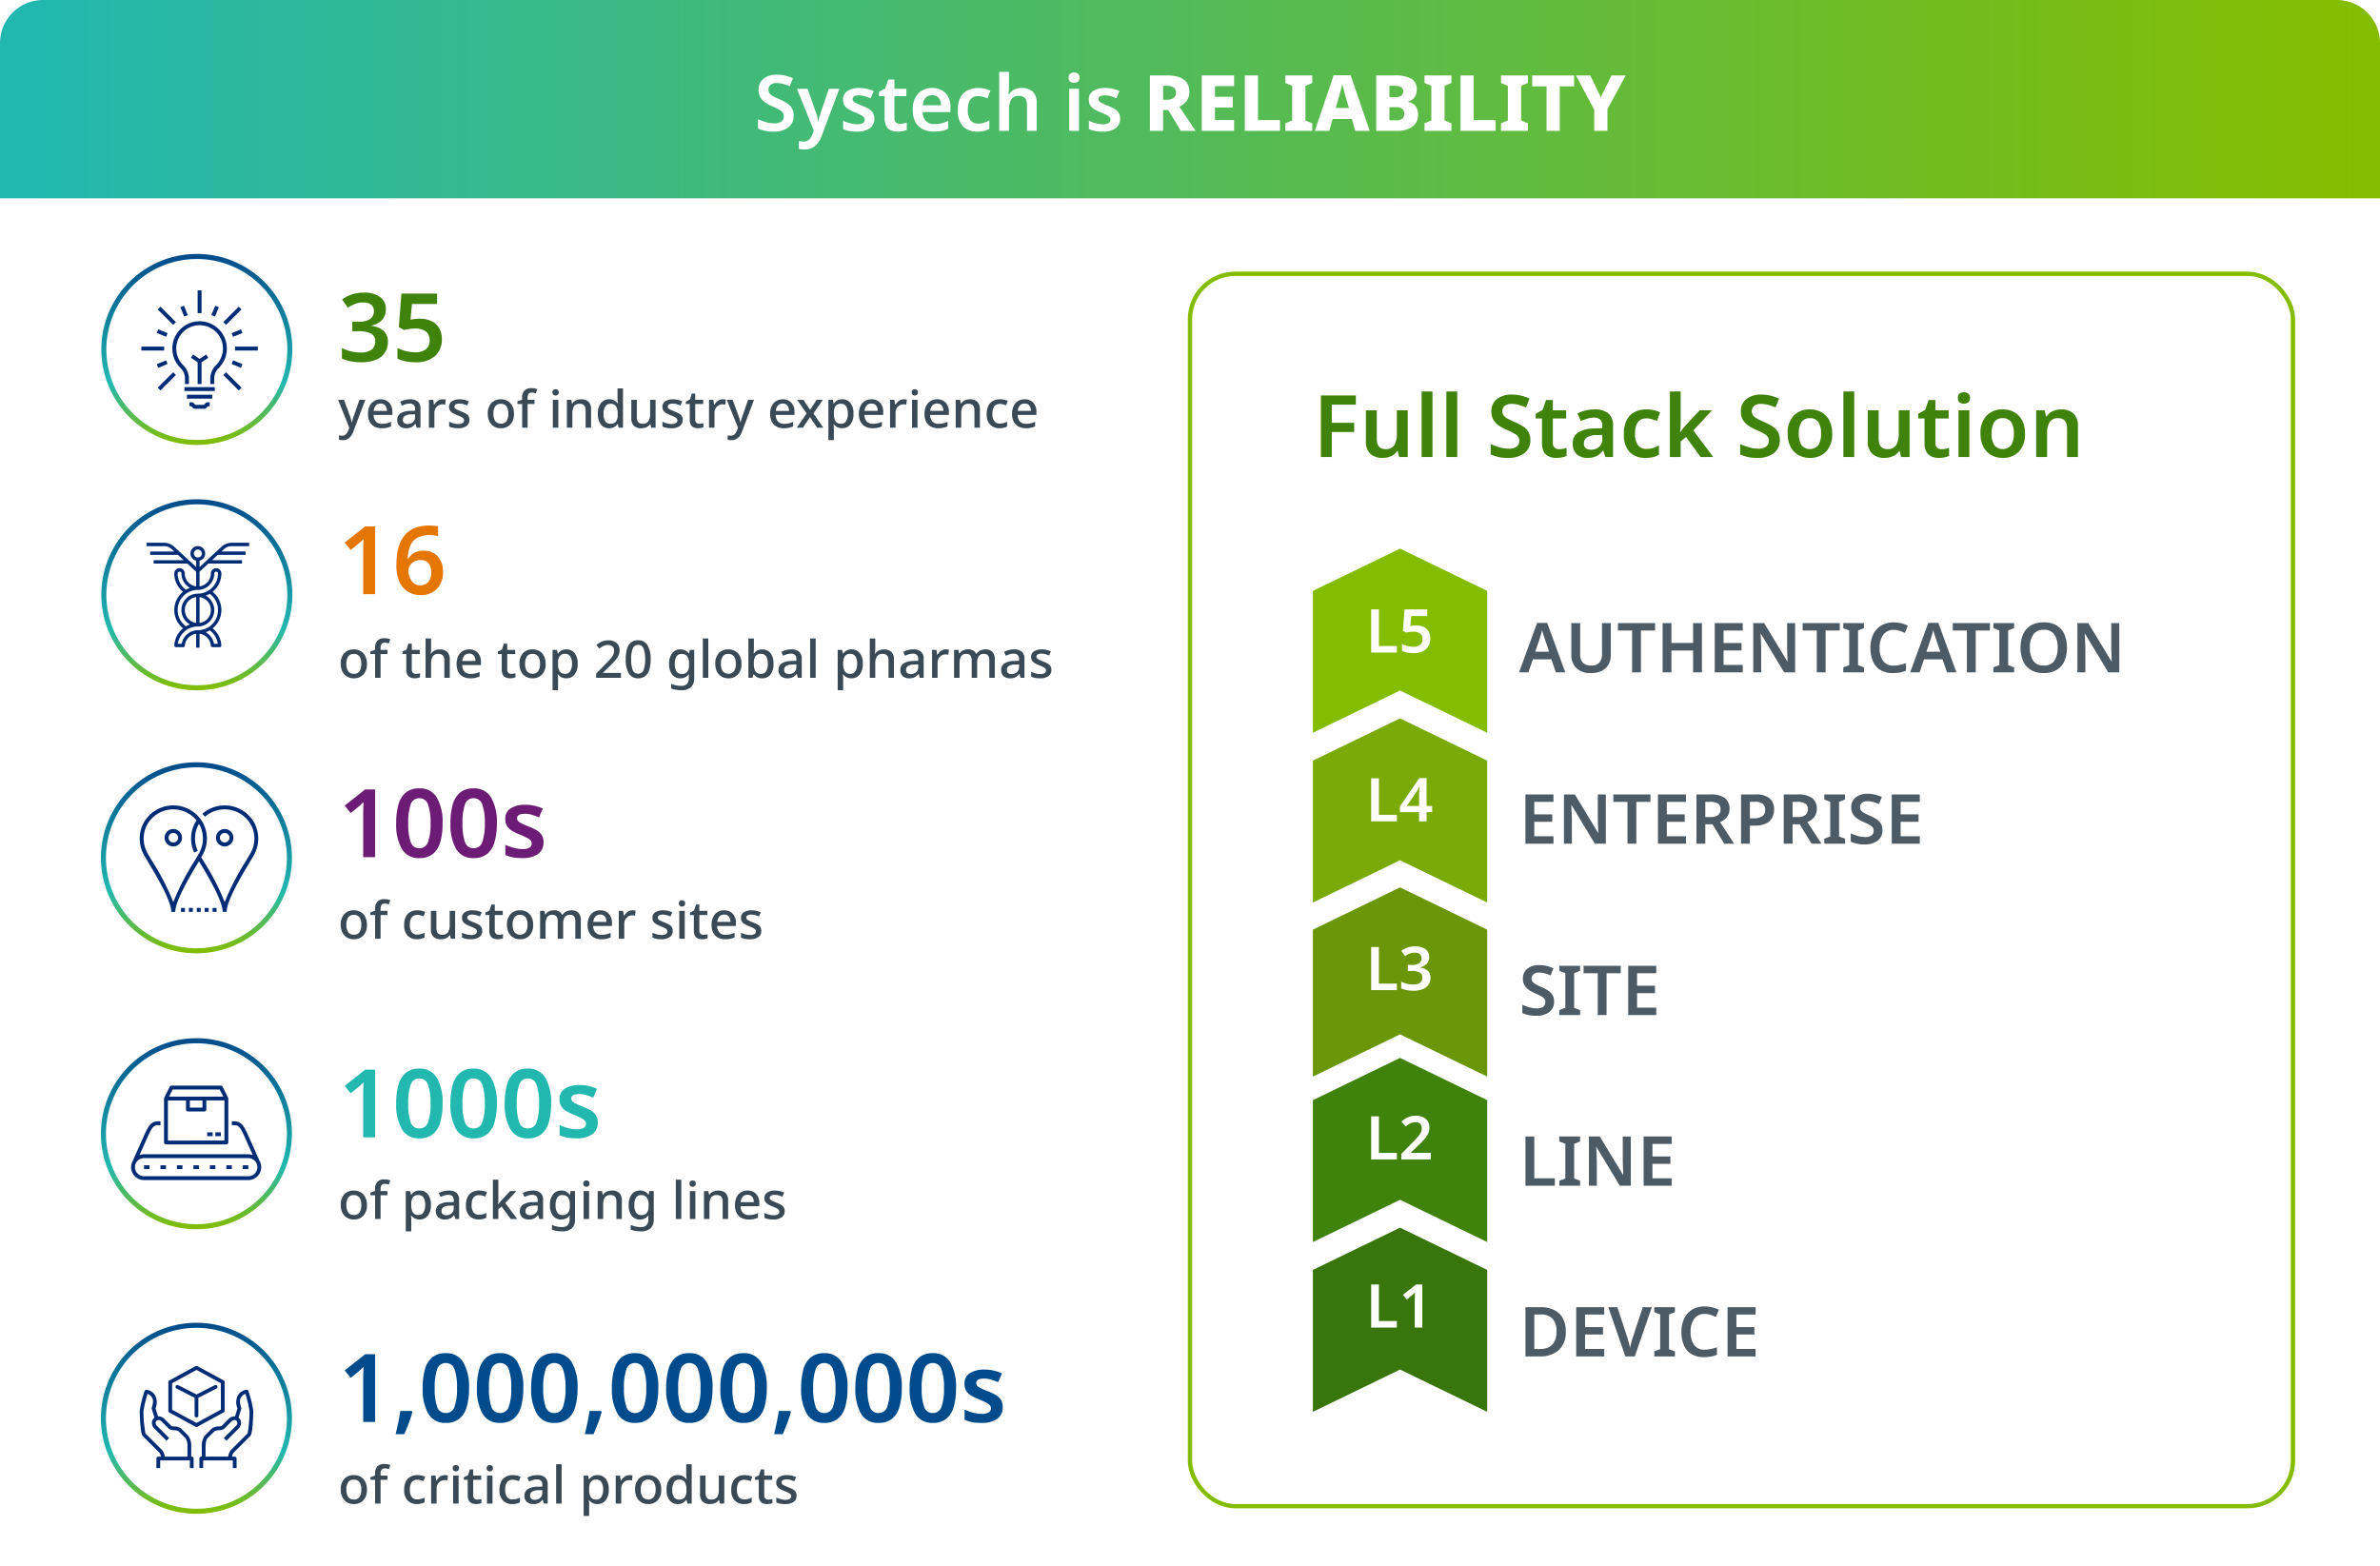 <svg xmlns="http://www.w3.org/2000/svg" xmlns:xlink="http://www.w3.org/1999/xlink" width="552" height="363.107" viewBox="0 0 552 363.107"><defs><linearGradient id="linear-gradient" x1="0.015" y1="0.5" x2="0.987" y2="0.5" gradientUnits="objectBoundingBox"><stop offset="0" stop-color="#22b8b0"></stop><stop offset="1" stop-color="#84bd00"></stop></linearGradient><filter id="Rectangle_28673" x="266.5" y="57" width="274.814" height="304.83" filterUnits="userSpaceOnUse"><feGaussianBlur stdDeviation="3"></feGaussianBlur></filter><filter id="Path_125879" x="14.504" y="52.9" width="62.305" height="62.305" filterUnits="userSpaceOnUse"><feGaussianBlur stdDeviation="3"></feGaussianBlur></filter><linearGradient id="linear-gradient-2" x1="0.5" x2="0.5" y2="1" gradientUnits="objectBoundingBox"><stop offset="0" stop-color="#004b8b"></stop><stop offset="0.675" stop-color="#22b8b0"></stop><stop offset="1" stop-color="#84bd00"></stop></linearGradient><clipPath id="clip-path"><rect id="Rectangle_28668" data-name="Rectangle 28668" width="27.013" height="27.467" fill="#002c76"></rect></clipPath><filter id="Path_125879-2" x="14.504" y="109.803" width="62.305" height="62.305" filterUnits="userSpaceOnUse"><feGaussianBlur stdDeviation="3"></feGaussianBlur></filter><clipPath id="clip-path-2"><rect id="Rectangle_28652" data-name="Rectangle 28652" width="23.795" height="24.318" fill="#002c76"></rect></clipPath><filter id="Path_125879-3" x="14.406" y="170.803" width="62.305" height="62.305" filterUnits="userSpaceOnUse"><feGaussianBlur stdDeviation="3"></feGaussianBlur></filter><clipPath id="clip-path-3"><rect id="Rectangle_28649" data-name="Rectangle 28649" width="27.495" height="24.702" fill="#002c76"></rect></clipPath><filter id="Path_125879-4" x="14.406" y="234.803" width="62.305" height="62.305" filterUnits="userSpaceOnUse"><feGaussianBlur stdDeviation="3"></feGaussianBlur></filter><clipPath id="clip-path-4"><rect id="Rectangle_28650" data-name="Rectangle 28650" width="30.18" height="21.903" fill="#002c76"></rect></clipPath><filter id="Path_125879-5" x="14.406" y="300.803" width="62.305" height="62.305" filterUnits="userSpaceOnUse"><feGaussianBlur stdDeviation="3"></feGaussianBlur></filter><clipPath id="clip-path-5"><rect id="Rectangle_28651" data-name="Rectangle 28651" width="26.34" height="23.694" fill="#002c76"></rect></clipPath></defs><g id="Sat_call_out_2" data-name="Sat call out 2" transform="translate(16025 8445.457)"><g id="Group_52045" data-name="Group 52045" transform="translate(-16024 -8445.457)"><g id="Group_52156" data-name="Group 52156" transform="translate(-1)"><path id="Rectangle_26461" data-name="Rectangle 26461" d="M10,0H542a10,10,0,0,1,10,10V46a0,0,0,0,1,0,0H0a0,0,0,0,1,0,0V10A10,10,0,0,1,10,0Z" fill="url(#linear-gradient)"></path></g><path id="Path_127896" data-name="Path 127896" d="M184.083,15.49a3.267,3.267,0,0,1-1.242,2.7,5.378,5.378,0,0,1-3.438.99,8.158,8.158,0,0,1-3.6-.72V16.3a15.659,15.659,0,0,0,1.782.657,6.739,6.739,0,0,0,1.98.3,2.617,2.617,0,0,0,1.692-.45,1.555,1.555,0,0,0-.144-2.466,11.951,11.951,0,0,0-2-1.026,10.159,10.159,0,0,1-1.512-.81,4,4,0,0,1-1.188-1.188,3.309,3.309,0,0,1-.468-1.836,3.12,3.12,0,0,1,1.161-2.583,4.834,4.834,0,0,1,3.1-.927,8.121,8.121,0,0,1,1.917.216,10.715,10.715,0,0,1,1.791.612l-.738,1.854a12.191,12.191,0,0,0-1.539-.54,5.709,5.709,0,0,0-1.5-.2,2.107,2.107,0,0,0-1.422.423,1.378,1.378,0,0,0-.486,1.089,1.458,1.458,0,0,0,.27.9,2.525,2.525,0,0,0,.837.666q.567.306,1.467.7a11.933,11.933,0,0,1,1.764.936,3.143,3.143,0,0,1,1.512,2.862Zm.756-6.246H187.3l1.944,5.508a9.157,9.157,0,0,1,.324,1.026,7.337,7.337,0,0,1,.18,1.026h.072a10.018,10.018,0,0,1,.216-.99q.144-.54.324-1.062l1.872-5.508h2.448L190.527,20.3a5.206,5.206,0,0,1-1.521,2.241,3.63,3.63,0,0,1-2.367.783,5.724,5.724,0,0,1-.774-.045q-.324-.045-.576-.1v-1.8q.2.036.477.072a4.572,4.572,0,0,0,.585.036,1.812,1.812,0,0,0,1.341-.495,3.334,3.334,0,0,0,.765-1.233l.288-.792Zm17.946,6.93a2.6,2.6,0,0,1-1.053,2.241,5.074,5.074,0,0,1-3.015.765,9.2,9.2,0,0,1-1.755-.144,6.565,6.565,0,0,1-1.413-.45V16.66a9.351,9.351,0,0,0,1.593.576,6.372,6.372,0,0,0,1.647.234,2.426,2.426,0,0,0,1.35-.288.9.9,0,0,0,.414-.774.856.856,0,0,0-.162-.513,2.036,2.036,0,0,0-.639-.5,14.606,14.606,0,0,0-1.413-.666,9.247,9.247,0,0,1-1.557-.747,2.778,2.778,0,0,1-.936-.909,2.584,2.584,0,0,1-.315-1.35,2.223,2.223,0,0,1,1.035-1.989,5,5,0,0,1,2.763-.675,7.743,7.743,0,0,1,1.7.18,8.62,8.62,0,0,1,1.611.54l-.72,1.674a13.923,13.923,0,0,0-1.332-.486,4.533,4.533,0,0,0-1.332-.2q-1.494,0-1.494.846a.765.765,0,0,0,.189.522,2.279,2.279,0,0,0,.666.459q.477.243,1.359.585a10.931,10.931,0,0,1,1.494.711,2.79,2.79,0,0,1,.972.909A2.514,2.514,0,0,1,202.785,16.174Zm5.958,1.188a4.166,4.166,0,0,0,.819-.081,7.127,7.127,0,0,0,.747-.189v1.692a4.519,4.519,0,0,1-.936.279,6.046,6.046,0,0,1-1.206.117,3.968,3.968,0,0,1-1.512-.279,2.18,2.18,0,0,1-1.08-.963,3.83,3.83,0,0,1-.4-1.908V10.954h-1.314v-.99l1.44-.792.72-2.07h1.422V9.244h2.772v1.71h-2.772v5.058a1.205,1.205,0,0,0,1.3,1.35Zm7.452-8.3a4.141,4.141,0,0,1,3.1,1.17,4.464,4.464,0,0,1,1.143,3.258v1.152H214a2.973,2.973,0,0,0,.738,2.061,2.572,2.572,0,0,0,1.944.729,6.985,6.985,0,0,0,1.692-.189,9.057,9.057,0,0,0,1.548-.549v1.818a6.642,6.642,0,0,1-1.494.5,9.178,9.178,0,0,1-1.854.162,5.618,5.618,0,0,1-2.529-.549,3.955,3.955,0,0,1-1.728-1.665,5.638,5.638,0,0,1-.621-2.772,5.351,5.351,0,0,1,1.242-3.816A4.276,4.276,0,0,1,216.195,9.064Zm0,1.674a1.975,1.975,0,0,0-1.485.585,2.723,2.723,0,0,0-.657,1.737h4.194a2.776,2.776,0,0,0-.513-1.665A1.8,1.8,0,0,0,216.195,10.738Zm10.476,8.442a4.476,4.476,0,0,1-3.312-1.206,5.189,5.189,0,0,1-1.206-3.8,6.178,6.178,0,0,1,.6-2.925A3.794,3.794,0,0,1,224.421,9.6a5.362,5.362,0,0,1,2.43-.531,6.776,6.776,0,0,1,1.638.18,6.015,6.015,0,0,1,1.224.432l-.666,1.782a11.556,11.556,0,0,0-1.116-.369,4.078,4.078,0,0,0-1.08-.153q-2.376,0-2.376,3.222a3.859,3.859,0,0,0,.6,2.358,2.051,2.051,0,0,0,1.737.792,4.8,4.8,0,0,0,1.44-.2,5.707,5.707,0,0,0,1.206-.54v1.962a4.644,4.644,0,0,1-1.2.486A6.608,6.608,0,0,1,226.671,19.18Zm7.344-10.6q0,.576-.045,1.125t-.081.819h.144a2.913,2.913,0,0,1,1.224-1.1,3.844,3.844,0,0,1,1.674-.36,3.725,3.725,0,0,1,2.592.846,3.526,3.526,0,0,1,.936,2.736V19h-2.268V13.1q0-2.2-1.8-2.2a1.98,1.98,0,0,0-1.872.864,4.944,4.944,0,0,0-.5,2.466V19h-2.268V5.32h2.268Zm15.1-3.1a1.5,1.5,0,0,1,.891.261,1.059,1.059,0,0,1,.369.927,1.085,1.085,0,0,1-.369.936,1.605,1.605,0,0,1-1.782,0,1.085,1.085,0,0,1-.369-.936,1.059,1.059,0,0,1,.369-.927A1.5,1.5,0,0,1,249.117,5.482Zm1.134,3.762V19h-2.268V9.244Zm9.54,6.93a2.6,2.6,0,0,1-1.053,2.241,5.074,5.074,0,0,1-3.015.765,9.2,9.2,0,0,1-1.755-.144,6.565,6.565,0,0,1-1.413-.45V16.66a9.351,9.351,0,0,0,1.593.576,6.372,6.372,0,0,0,1.647.234,2.426,2.426,0,0,0,1.35-.288.9.9,0,0,0,.414-.774.856.856,0,0,0-.162-.513,2.037,2.037,0,0,0-.639-.5,14.6,14.6,0,0,0-1.413-.666,9.247,9.247,0,0,1-1.557-.747,2.778,2.778,0,0,1-.936-.909,2.584,2.584,0,0,1-.315-1.35,2.223,2.223,0,0,1,1.035-1.989,5,5,0,0,1,2.763-.675,7.742,7.742,0,0,1,1.7.18,8.619,8.619,0,0,1,1.611.54l-.72,1.674a13.927,13.927,0,0,0-1.332-.486,4.533,4.533,0,0,0-1.332-.2q-1.494,0-1.494.846a.765.765,0,0,0,.189.522,2.279,2.279,0,0,0,.666.459q.477.243,1.359.585a10.933,10.933,0,0,1,1.494.711,2.79,2.79,0,0,1,.972.909A2.514,2.514,0,0,1,259.791,16.174ZM270.663,6.148q5.184,0,5.184,3.834a3.3,3.3,0,0,1-.657,2.088,4.646,4.646,0,0,1-1.647,1.332L277.3,19h-3.438l-2.9-4.824h-1.206V19H266.7V6.148Zm-.126,2.412h-.774v3.222h.774a2.765,2.765,0,0,0,1.647-.4,1.493,1.493,0,0,0,.549-1.287,1.328,1.328,0,0,0-.522-1.152A2.9,2.9,0,0,0,270.537,8.56ZM286.233,19h-7.506V6.148h7.506V8.632h-4.446V11.1h4.122v2.484h-4.122v2.9h4.446Zm2.484,0V6.148h3.06V16.5h5.094V19Zm15.642,0h-6.246V17.254l1.584-.666V8.56l-1.584-.666V6.148h6.246V7.894l-1.584.666v8.028l1.584.666Zm9.972,0-.792-2.754h-4.446L308.3,19h-3.348l4.374-12.906h3.924L317.679,19ZM312.1,11.116l-.243-.873q-.153-.549-.306-1.125t-.243-.972q-.072.4-.225.981l-.3,1.134q-.144.549-.234.855L309.8,13.69h3.06Zm11.3-4.968a7.756,7.756,0,0,1,3.942.774,2.679,2.679,0,0,1,1.26,2.466,2.941,2.941,0,0,1-.585,1.9,2.364,2.364,0,0,1-1.413.891v.09a3.6,3.6,0,0,1,1.1.441,2.377,2.377,0,0,1,.855.927,3.389,3.389,0,0,1,.333,1.62,3.278,3.278,0,0,1-1.287,2.754,5.638,5.638,0,0,1-3.519.99h-4.9V6.148Zm.2,5.022a2.175,2.175,0,0,0,1.44-.369,1.271,1.271,0,0,0,.414-1q0-1.242-1.98-1.242h-1.224v2.61Zm-1.35,2.34v3.042h1.53a2.073,2.073,0,0,0,1.5-.432,1.551,1.551,0,0,0,.423-1.134,1.414,1.414,0,0,0-.432-1.053,2.235,2.235,0,0,0-1.566-.423ZM336.633,19h-6.246V17.254l1.584-.666V8.56l-1.584-.666V6.148h6.246V7.894l-1.584.666v8.028l1.584.666Zm2.106,0V6.148h3.06V16.5h5.094V19Zm15.642,0h-6.246V17.254l1.584-.666V8.56l-1.584-.666V6.148h6.246V7.894L352.8,8.56v8.028l1.584.666Zm7.38,0H358.7V8.686h-3.33V6.148h9.72V8.686h-3.33Zm9.522-7.794,2.466-5.058h3.312L372.813,14v5h-3.06V14.086l-4.248-7.938h3.33Z" transform="translate(-1 11.348)" fill="#fff"></path><g id="Group_52081" data-name="Group 52081" transform="translate(305 -11.425)"><g transform="matrix(1, 0, 0, 1, -306, 11.43)" filter="url(#Rectangle_28673)"><g id="Rectangle_28673-2" data-name="Rectangle 28673" transform="translate(276.5 64)" fill="#fff" stroke="#84bd00" stroke-width="1"><rect width="254.814" height="284.83" rx="10" stroke="none"></rect><rect x="-0.5" y="-0.5" width="255.814" height="285.83" rx="10.5" fill="none"></rect></g></g><g id="Group_52144" data-name="Group 52144" transform="translate(7.155 16.775)"><g id="Group_52108" data-name="Group 52108" transform="translate(-7.156 5)"><path id="Path_127897" data-name="Path 127897" d="M4.38,21H1.86V6.72h8.1V8.86H4.38v4.2h5.2V15.2H4.38ZM22,10.16V21H20.02l-.34-1.4h-.12a3.116,3.116,0,0,1-1.45,1.22,4.958,4.958,0,0,1-1.93.38,4.071,4.071,0,0,1-2.85-.94,3.911,3.911,0,0,1-1.03-3.02V10.16h2.52v6.58q0,2.42,2,2.42a2.233,2.233,0,0,0,2.09-.95,5.4,5.4,0,0,0,.57-2.75v-5.3ZM27.74,21H25.22V5.8h2.52Zm5.74,0H30.96V5.8h2.52Zm16.96-3.9a3.63,3.63,0,0,1-1.38,3,5.975,5.975,0,0,1-3.82,1.1,9.064,9.064,0,0,1-4-.8V18a17.4,17.4,0,0,0,1.98.73,7.488,7.488,0,0,0,2.2.33,2.908,2.908,0,0,0,1.88-.5,1.727,1.727,0,0,0-.16-2.74,13.28,13.28,0,0,0-2.22-1.14,11.288,11.288,0,0,1-1.68-.9,4.45,4.45,0,0,1-1.32-1.32,3.677,3.677,0,0,1-.52-2.04,3.467,3.467,0,0,1,1.29-2.87,5.372,5.372,0,0,1,3.45-1.03,9.023,9.023,0,0,1,2.13.24,11.907,11.907,0,0,1,1.99.68L49.44,9.5a13.546,13.546,0,0,0-1.71-.6,6.343,6.343,0,0,0-1.67-.22,2.342,2.342,0,0,0-1.58.47,1.531,1.531,0,0,0-.54,1.21,1.62,1.62,0,0,0,.3,1,2.806,2.806,0,0,0,.93.74q.63.34,1.63.78a13.259,13.259,0,0,1,1.96,1.04,3.492,3.492,0,0,1,1.68,3.18Zm6.66,2.08a4.629,4.629,0,0,0,.91-.09,7.92,7.92,0,0,0,.83-.21v1.88a5.02,5.02,0,0,1-1.04.31,6.718,6.718,0,0,1-1.34.13,4.408,4.408,0,0,1-1.68-.31,2.423,2.423,0,0,1-1.2-1.07,4.255,4.255,0,0,1-.44-2.12V12.06H51.68v-1.1l1.6-.88.8-2.3h1.58v2.38h3.08v1.9H55.66v5.62a1.339,1.339,0,0,0,1.44,1.5Zm8.24-9.22a4.829,4.829,0,0,1,3.19.92,3.511,3.511,0,0,1,1.09,2.84V21H67.84l-.5-1.5h-.08a4.769,4.769,0,0,1-1.48,1.29,4.592,4.592,0,0,1-2.12.41,3.6,3.6,0,0,1-2.42-.82,3.16,3.16,0,0,1-.96-2.54,2.848,2.848,0,0,1,1.23-2.52,7.2,7.2,0,0,1,3.73-.94l1.88-.06v-.54a1.892,1.892,0,0,0-.5-1.47,2.019,2.019,0,0,0-1.4-.45,5.12,5.12,0,0,0-1.57.24q-.75.24-1.49.56l-.8-1.76a8.3,8.3,0,0,1,1.83-.68A8.752,8.752,0,0,1,65.34,9.96Zm.46,5.96a4.064,4.064,0,0,0-2.3.57,1.661,1.661,0,0,0-.64,1.37,1.285,1.285,0,0,0,.45,1.11,1.966,1.966,0,0,0,1.19.33,2.818,2.818,0,0,0,1.86-.63,2.289,2.289,0,0,0,.76-1.87v-.92ZM77.16,21.2a4.973,4.973,0,0,1-3.68-1.34,5.766,5.766,0,0,1-1.34-4.22,6.864,6.864,0,0,1,.67-3.25,4.215,4.215,0,0,1,1.85-1.84,5.958,5.958,0,0,1,2.7-.59,7.528,7.528,0,0,1,1.82.2,6.683,6.683,0,0,1,1.36.48l-.74,1.98a12.84,12.84,0,0,0-1.24-.41,4.531,4.531,0,0,0-1.2-.17q-2.64,0-2.64,3.58a4.288,4.288,0,0,0,.67,2.62,2.279,2.279,0,0,0,1.93.88,5.335,5.335,0,0,0,1.6-.22,6.341,6.341,0,0,0,1.34-.6v2.18a5.16,5.16,0,0,1-1.33.54A7.343,7.343,0,0,1,77.16,21.2Zm8.14-8.18q0,.52-.04,1.1t-.08,1.1h.06q.24-.36.6-.82t.68-.82l3.2-3.42h2.86l-4.34,4.68L92.86,21H89.92l-3.36-4.64L85.3,17.4V21H82.8V5.8h2.5Zm23,4.08a3.63,3.63,0,0,1-1.38,3,5.975,5.975,0,0,1-3.82,1.1,9.064,9.064,0,0,1-4-.8V18a17.4,17.4,0,0,0,1.98.73,7.488,7.488,0,0,0,2.2.33,2.908,2.908,0,0,0,1.88-.5,1.727,1.727,0,0,0-.16-2.74,13.28,13.28,0,0,0-2.22-1.14,11.288,11.288,0,0,1-1.68-.9,4.45,4.45,0,0,1-1.32-1.32,3.677,3.677,0,0,1-.52-2.04,3.467,3.467,0,0,1,1.29-2.87A5.372,5.372,0,0,1,104,6.52a9.023,9.023,0,0,1,2.13.24,11.907,11.907,0,0,1,1.99.68L107.3,9.5a13.546,13.546,0,0,0-1.71-.6,6.343,6.343,0,0,0-1.67-.22,2.342,2.342,0,0,0-1.58.47,1.531,1.531,0,0,0-.54,1.21,1.62,1.62,0,0,0,.3,1,2.806,2.806,0,0,0,.93.74q.63.34,1.63.78a13.259,13.259,0,0,1,1.96,1.04,3.492,3.492,0,0,1,1.68,3.18Zm12.14-1.54a5.809,5.809,0,0,1-1.4,4.17,5,5,0,0,1-3.8,1.47,5.243,5.243,0,0,1-2.64-.66,4.607,4.607,0,0,1-1.82-1.92,6.526,6.526,0,0,1-.66-3.06,5.761,5.761,0,0,1,1.39-4.15,5,5,0,0,1,3.79-1.45,5.348,5.348,0,0,1,2.66.65,4.555,4.555,0,0,1,1.82,1.9A6.465,6.465,0,0,1,120.44,15.56Zm-7.74,0a4.878,4.878,0,0,0,.61,2.66,2.534,2.534,0,0,0,3.94,0,4.878,4.878,0,0,0,.61-2.66,4.773,4.773,0,0,0-.61-2.64,2.211,2.211,0,0,0-1.99-.92,2.169,2.169,0,0,0-1.95.92A4.773,4.773,0,0,0,112.7,15.56ZM125.56,21h-2.52V5.8h2.52ZM138.4,10.16V21h-1.98l-.34-1.4h-.12a3.116,3.116,0,0,1-1.45,1.22,4.958,4.958,0,0,1-1.93.38,4.071,4.071,0,0,1-2.85-.94,3.911,3.911,0,0,1-1.03-3.02V10.16h2.52v6.58q0,2.42,2,2.42a2.233,2.233,0,0,0,2.09-.95,5.4,5.4,0,0,0,.57-2.75v-5.3Zm7.42,9.02a4.629,4.629,0,0,0,.91-.09,7.92,7.92,0,0,0,.83-.21v1.88a5.02,5.02,0,0,1-1.04.31,6.719,6.719,0,0,1-1.34.13,4.408,4.408,0,0,1-1.68-.31,2.423,2.423,0,0,1-1.2-1.07,4.255,4.255,0,0,1-.44-2.12V12.06H140.4v-1.1l1.6-.88.8-2.3h1.58v2.38h3.08v1.9h-3.08v5.62a1.339,1.339,0,0,0,1.44,1.5ZM151,5.98a1.67,1.67,0,0,1,.99.29,1.177,1.177,0,0,1,.41,1.03,1.205,1.205,0,0,1-.41,1.04,1.783,1.783,0,0,1-1.98,0,1.205,1.205,0,0,1-.41-1.04,1.177,1.177,0,0,1,.41-1.03A1.67,1.67,0,0,1,151,5.98Zm1.26,4.18V21h-2.52V10.16Zm12.9,5.4a5.809,5.809,0,0,1-1.4,4.17,5,5,0,0,1-3.8,1.47,5.243,5.243,0,0,1-2.64-.66,4.607,4.607,0,0,1-1.82-1.92,6.526,6.526,0,0,1-.66-3.06,5.761,5.761,0,0,1,1.39-4.15,5,5,0,0,1,3.79-1.45,5.348,5.348,0,0,1,2.66.65,4.555,4.555,0,0,1,1.82,1.9A6.465,6.465,0,0,1,165.16,15.56Zm-7.74,0a4.878,4.878,0,0,0,.61,2.66,2.534,2.534,0,0,0,3.94,0,4.878,4.878,0,0,0,.61-2.66,4.773,4.773,0,0,0-.61-2.64,2.211,2.211,0,0,0-1.99-.92,2.169,2.169,0,0,0-1.95.92A4.773,4.773,0,0,0,157.42,15.56Zm16.14-5.6a4.071,4.071,0,0,1,2.85.94,3.941,3.941,0,0,1,1.03,3.04V21h-2.52V14.44q0-2.44-2-2.44a2.2,2.2,0,0,0-2.08.96,5.494,5.494,0,0,0-.56,2.74V21h-2.52V10.16h1.94l.36,1.42h.14a3.062,3.062,0,0,1,1.43-1.23A4.848,4.848,0,0,1,173.56,9.96Z" transform="translate(-1.499 74.65)" fill="#3f830d"></path><g id="Group_52146" data-name="Group 52146" transform="translate(-12.997)"><g id="Group_52107" data-name="Group 52107" transform="translate(10 19)"><g id="Group_52034" data-name="Group 52034" transform="translate(49.314 8819.523)"><path id="Path_127902" data-name="Path 127902" d="M10.832-5.824a5.588,5.588,0,0,1-1.616,4.36A6.479,6.479,0,0,1,4.7,0H1.488V-11.424H5.04a6.88,6.88,0,0,1,3.064.64A4.615,4.615,0,0,1,10.12-8.9,6.106,6.106,0,0,1,10.832-5.824ZM8.688-5.76a4.174,4.174,0,0,0-.936-3.008,3.618,3.618,0,0,0-2.712-.96h-1.5v8.016H4.768Q8.688-1.712,8.688-5.76ZM19.76,0h-6.5V-11.424h6.5v1.712H15.312V-6.8h4.16v1.712h-4.16v3.36H19.76ZM30.8-11.424,26.848,0H24.656L20.7-11.424h2.1l2.3,6.992q.1.288.224.744t.248.936q.12.48.184.832.048-.352.16-.832t.24-.936q.128-.456.24-.744l2.3-6.992ZM36.16,0h-4.8V-1.168l1.376-.512V-9.728l-1.376-.528v-1.168h4.8v1.168l-1.376.528V-1.68l1.376.512Zm6.912-9.856a2.872,2.872,0,0,0-2.424,1.12,4.889,4.889,0,0,0-.856,3.04,5.056,5.056,0,0,0,.8,3.032,2.848,2.848,0,0,0,2.464,1.1,6.507,6.507,0,0,0,1.408-.152,13.555,13.555,0,0,0,1.44-.408V-.384a7.01,7.01,0,0,1-1.416.416,9.35,9.35,0,0,1-1.64.128,5.359,5.359,0,0,1-2.912-.728,4.376,4.376,0,0,1-1.712-2.048,7.884,7.884,0,0,1-.56-3.1,7.056,7.056,0,0,1,.624-3.048,4.8,4.8,0,0,1,1.832-2.072,5.481,5.481,0,0,1,2.952-.752,7.332,7.332,0,0,1,1.7.2,7.861,7.861,0,0,1,1.576.552l-.7,1.68q-.608-.272-1.256-.488A4.149,4.149,0,0,0,43.072-9.856ZM54.864,0h-6.5V-11.424h6.5v1.712H50.416V-6.8h4.16v1.712h-4.16v3.36h4.448Z" transform="translate(0 -8534.268)" fill="rgba(57,74,86,0.9)"></path><path id="Path_127901" data-name="Path 127901" d="M1.488,0V-11.424H3.536v9.7H8.3V0ZM14.16,0H9.36V-1.168l1.376-.512V-9.728L9.36-10.256v-1.168h4.8v1.168l-1.376.528V-1.68l1.376.512ZM25.92,0H23.376L17.968-8.96H17.9q.048.72.088,1.544t.056,1.656V0h-1.84V-11.424h2.528l5.392,8.9h.048q-.032-.64-.064-1.472t-.048-1.616v-5.808H25.92Zm9.472,0H28.9V-11.424h6.5v1.712H30.944V-6.8H35.1v1.712h-4.16v3.36h4.448Z" transform="translate(0 -8573.852)" fill="rgba(57,74,86,0.9)"></path><path id="Path_127900" data-name="Path 127900" d="M8.128-3.12a2.9,2.9,0,0,1-1.1,2.4A4.78,4.78,0,0,1,3.968.16a7.251,7.251,0,0,1-3.2-.64V-2.4a13.919,13.919,0,0,0,1.584.584,5.991,5.991,0,0,0,1.76.264,2.326,2.326,0,0,0,1.5-.4A1.307,1.307,0,0,0,6.1-3.008a1.306,1.306,0,0,0-.608-1.136,10.624,10.624,0,0,0-1.776-.912,9.03,9.03,0,0,1-1.344-.72A3.56,3.56,0,0,1,1.312-6.832,2.941,2.941,0,0,1,.9-8.464a2.773,2.773,0,0,1,1.032-2.3,4.3,4.3,0,0,1,2.76-.824,7.219,7.219,0,0,1,1.7.192,9.525,9.525,0,0,1,1.592.544L7.328-9.2A10.837,10.837,0,0,0,5.96-9.68a5.074,5.074,0,0,0-1.336-.176A1.873,1.873,0,0,0,3.36-9.48a1.225,1.225,0,0,0-.432.968,1.3,1.3,0,0,0,.24.8,2.245,2.245,0,0,0,.744.592q.5.272,1.3.624a10.607,10.607,0,0,1,1.568.832,3.041,3.041,0,0,1,1,1.04A3.016,3.016,0,0,1,8.128-3.12ZM14.16,0H9.36V-1.168l1.376-.512V-9.728L9.36-10.256v-1.168h4.8v1.168l-1.376.528V-1.68l1.376.512ZM20.3,0H18.256V-9.7h-3.28v-1.728h8.608V-9.7H20.3Zm11.52,0h-6.5V-11.424h6.5v1.712H27.376V-6.8h4.16v1.712h-4.16v3.36h4.448Z" transform="translate(0 -8613.436)" fill="rgba(57,74,86,0.9)"></path><path id="Path_127899" data-name="Path 127899" d="M7.984,0h-6.5V-11.424h6.5v1.712H3.536V-6.8H7.7v1.712H3.536v3.36H7.984ZM20.128,0H17.584L12.176-8.96h-.064q.048.72.088,1.544t.056,1.656V0h-1.84V-11.424h2.528l5.392,8.9h.048Q18.352-3.168,18.32-4t-.048-1.616v-5.808h1.856ZM27.2,0H25.152V-9.7h-3.28v-1.728H30.48V-9.7H27.2ZM38.72,0h-6.5V-11.424h6.5v1.712H34.272V-6.8h4.16v1.712h-4.16v3.36H38.72ZM44.4-11.424a5.454,5.454,0,0,1,3.336.832,2.991,2.991,0,0,1,1.08,2.528A3.019,3.019,0,0,1,48.5-6.64a3.045,3.045,0,0,1-.808.984,4.534,4.534,0,0,1-1.072.632L49.9,0H47.6L44.864-4.512H43.2V0H41.152V-11.424Zm-.128,1.712H43.2v3.52h1.136a2.933,2.933,0,0,0,1.832-.456A1.63,1.63,0,0,0,46.736-8a1.457,1.457,0,0,0-.6-1.32A3.477,3.477,0,0,0,44.272-9.712ZM54.9-11.424a4.712,4.712,0,0,1,3.24.928,3.293,3.293,0,0,1,1.016,2.56A4.136,4.136,0,0,1,58.736-6.1a3.1,3.1,0,0,1-1.4,1.376,5.739,5.739,0,0,1-2.664.52H53.536V0H51.488V-11.424Zm-.128,1.7H53.536V-5.9h.928a3.446,3.446,0,0,0,1.928-.456,1.668,1.668,0,0,0,.68-1.5,1.723,1.723,0,0,0-.56-1.408A2.705,2.705,0,0,0,54.768-9.728Zm9.872-1.7a5.454,5.454,0,0,1,3.336.832,2.991,2.991,0,0,1,1.08,2.528,3.019,3.019,0,0,1-.312,1.424,3.045,3.045,0,0,1-.808.984,4.534,4.534,0,0,1-1.072.632L70.144,0h-2.3L65.1-4.512H63.44V0H61.392V-11.424Zm-.128,1.712H63.44v3.52h1.136a2.933,2.933,0,0,0,1.832-.456A1.63,1.63,0,0,0,66.976-8a1.457,1.457,0,0,0-.6-1.32A3.477,3.477,0,0,0,64.512-9.712ZM75.6,0H70.8V-1.168l1.376-.512V-9.728L70.8-10.256v-1.168h4.8v1.168l-1.376.528V-1.68l1.376.512Zm8.688-3.12a2.9,2.9,0,0,1-1.1,2.4,4.78,4.78,0,0,1-3.056.88,7.251,7.251,0,0,1-3.2-.64V-2.4a13.92,13.92,0,0,0,1.584.584,5.991,5.991,0,0,0,1.76.264,2.326,2.326,0,0,0,1.5-.4,1.307,1.307,0,0,0,.48-1.056,1.306,1.306,0,0,0-.608-1.136,10.624,10.624,0,0,0-1.776-.912,9.031,9.031,0,0,1-1.344-.72,3.56,3.56,0,0,1-1.056-1.056,2.941,2.941,0,0,1-.416-1.632,2.773,2.773,0,0,1,1.032-2.3,4.3,4.3,0,0,1,2.76-.824,7.219,7.219,0,0,1,1.7.192,9.525,9.525,0,0,1,1.592.544L83.488-9.2a10.837,10.837,0,0,0-1.368-.48,5.074,5.074,0,0,0-1.336-.176,1.873,1.873,0,0,0-1.264.376,1.225,1.225,0,0,0-.432.968,1.3,1.3,0,0,0,.24.8,2.245,2.245,0,0,0,.744.592q.5.272,1.3.624a10.607,10.607,0,0,1,1.568.832,3.041,3.041,0,0,1,1,1.04A3.016,3.016,0,0,1,84.288-3.12ZM92.944,0h-6.5V-11.424h6.5v1.712H88.5V-6.8h4.16v1.712H88.5v3.36h4.448Z" transform="translate(0 -8653.18)" fill="rgba(57,74,86,0.9)"></path><path id="Path_127898" data-name="Path 127898" d="M8.544,0,7.5-3.024H3.2L2.176,0H0L4.192-11.472H6.528L10.72,0ZM5.984-7.728q-.064-.224-.192-.608t-.248-.792q-.12-.408-.184-.68-.08.32-.2.736t-.232.784q-.112.368-.16.56L3.76-4.784H6.976Zm15.3,3.7a4.494,4.494,0,0,1-.5,2.136,3.617,3.617,0,0,1-1.528,1.5A5.425,5.425,0,0,1,16.656.16,4.557,4.557,0,0,1,13.28-1a4.158,4.158,0,0,1-1.152-3.064v-7.36h2.048v7.152a2.805,2.805,0,0,0,.64,2.048,2.584,2.584,0,0,0,1.9.64,2.417,2.417,0,0,0,1.928-.7,2.99,2.99,0,0,0,.6-2.008v-7.136H21.28ZM28.272,0H26.224V-9.7h-3.28v-1.728h8.608V-9.7h-3.28ZM42.416,0H40.368V-5.072H35.344V0H33.3V-11.424h2.048v4.608h5.024v-4.608h2.048Zm9.472,0h-6.5V-11.424h6.5v1.712H47.44V-6.8H51.6v1.712H47.44v3.36h4.448ZM64.032,0H61.488L56.08-8.96h-.064q.048.72.088,1.544T56.16-5.76V0H54.32V-11.424h2.528l5.392,8.9h.048q-.032-.64-.064-1.472t-.048-1.616v-5.808h1.856ZM71.1,0H69.056V-9.7h-3.28v-1.728h8.608V-9.7H71.1ZM80,0H75.2V-1.168l1.376-.512V-9.728L75.2-10.256v-1.168H80v1.168l-1.376.528V-1.68L80-1.168Zm6.912-9.856a2.872,2.872,0,0,0-2.424,1.12,4.889,4.889,0,0,0-.856,3.04,5.056,5.056,0,0,0,.8,3.032,2.848,2.848,0,0,0,2.464,1.1A6.507,6.507,0,0,0,88.3-1.72a13.556,13.556,0,0,0,1.44-.408V-.384a7.01,7.01,0,0,1-1.416.416,9.35,9.35,0,0,1-1.64.128,5.359,5.359,0,0,1-2.912-.728,4.376,4.376,0,0,1-1.712-2.048,7.884,7.884,0,0,1-.56-3.1,7.056,7.056,0,0,1,.624-3.048,4.8,4.8,0,0,1,1.832-2.072,5.481,5.481,0,0,1,2.952-.752,7.332,7.332,0,0,1,1.7.2,7.861,7.861,0,0,1,1.576.552l-.7,1.68q-.608-.272-1.256-.488A4.149,4.149,0,0,0,86.912-9.856ZM99.264,0l-1.04-3.024h-4.3L92.9,0H90.72l4.192-11.472h2.336L101.44,0ZM96.7-7.728q-.064-.224-.192-.608t-.248-.792q-.12-.408-.184-.68-.08.32-.2.736t-.232.784q-.112.368-.16.56L94.48-4.784H97.7ZM105.92,0h-2.048V-9.7h-3.28v-1.728H109.2V-9.7h-3.28Zm8.9,0h-4.8V-1.168l1.376-.512V-9.728l-1.376-.528v-1.168h4.8v1.168l-1.376.528V-1.68l1.376.512Zm12.256-5.728a7.6,7.6,0,0,1-.584,3.1A4.475,4.475,0,0,1,124.7-.576,5.663,5.663,0,0,1,121.7.16a5.653,5.653,0,0,1-3.016-.736A4.482,4.482,0,0,1,116.9-2.64a7.656,7.656,0,0,1-.584-3.1,7.556,7.556,0,0,1,.584-3.08,4.443,4.443,0,0,1,1.776-2.048,5.736,5.736,0,0,1,3.032-.728,5.669,5.669,0,0,1,3,.728,4.443,4.443,0,0,1,1.776,2.048A7.6,7.6,0,0,1,127.072-5.728Zm-8.592,0a5.254,5.254,0,0,0,.768,3.04,2.772,2.772,0,0,0,2.448,1.1,2.768,2.768,0,0,0,2.456-1.1,5.3,5.3,0,0,0,.76-3.04,5.339,5.339,0,0,0-.752-3.04,2.747,2.747,0,0,0-2.448-1.1,2.793,2.793,0,0,0-2.456,1.1A5.212,5.212,0,0,0,118.48-5.728ZM139.216,0h-2.544l-5.408-8.96H131.2q.048.72.088,1.544t.056,1.656V0H129.5V-11.424h2.528l5.392,8.9h.048q-.032-.64-.064-1.472t-.048-1.616v-5.808h1.856Z" transform="translate(0 -8692.924)" fill="rgba(57,74,86,0.9)"></path></g></g><g id="Group_52142" data-name="Group 52142" transform="translate(41.93 291.103) rotate(180)"><path id="Path_127868" data-name="Path 127868" d="M20.215,85.73,0,75.933v32.912l20.215,9.8,20.215-9.8V75.933Z" transform="translate(-10 55.565)" fill="#84bd00"></path><path id="Path_127867" data-name="Path 127867" d="M20.215,46.263,0,36.466V69.378l20.215,9.8,20.215-9.8V36.466Z" transform="translate(-10 55.657)" fill="#79aa07"></path><path id="Path_127866" data-name="Path 127866" d="M40.431-4,20.215,5.8,0-4V30.087l20.215,9.8,20.215-9.8Z" transform="translate(-10 55.748)" fill="#6c9609"></path><path id="Path_127869" data-name="Path 127869" d="M40.431-3,20.215,6.8,0-3V29.913l20.215,9.8,20.215-9.8Z" transform="translate(-10 16.374)" fill="#3f830d"></path><path id="Path_127870" data-name="Path 127870" d="M40.431-3,20.215,6.8,0-3V29.913l20.215,9.8,20.215-9.8Z" transform="translate(-10 -23)" fill="#38760b"></path></g><g id="Group_52143" data-name="Group 52143" transform="translate(2.996 15.25)"><path id="Path_127907" data-name="Path 127907" d="M1.3,15V5H3.094v8.484H7.266V15Zm11.872,0H11.41V8.77q0-.448.014-.952t.042-.938q-.14.14-.35.329t-.434.385l-1.12.9L8.68,7.4,11.7,5h1.47Z" transform="translate(20.719 267.318)" fill="#fff"></path><path id="Path_127906" data-name="Path 127906" d="M1.3,15V5H3.094v8.484H7.266V15Zm13.846,0H8.3V13.7l2.548-2.576q.756-.77,1.239-1.316A4.577,4.577,0,0,0,12.8,8.777a2.386,2.386,0,0,0,.231-1.043A1.3,1.3,0,0,0,12.642,6.7a1.517,1.517,0,0,0-1.036-.343,2.709,2.709,0,0,0-1.176.259A5.735,5.735,0,0,0,9.3,7.356L8.33,6.194a6.959,6.959,0,0,1,1.4-.931,4.334,4.334,0,0,1,1.974-.4,3.75,3.75,0,0,1,1.666.343,2.526,2.526,0,0,1,1.071.945,2.614,2.614,0,0,1,.371,1.4,3.435,3.435,0,0,1-.322,1.491,5.742,5.742,0,0,1-.931,1.358q-.609.679-1.449,1.463L10.528,13.39v.084h4.62Z" transform="translate(20.719 228.322)" fill="#fff"></path><path id="Path_127905" data-name="Path 127905" d="M1.3,15V5H3.094v8.484H7.266V15ZM14.756,7.286a2.233,2.233,0,0,1-.6,1.631,3,3,0,0,1-1.533.819v.042a3.119,3.119,0,0,1,1.82.749,2.107,2.107,0,0,1,.616,1.589,2.916,2.916,0,0,1-.42,1.554,2.8,2.8,0,0,1-1.3,1.078,5.529,5.529,0,0,1-2.247.392,8.1,8.1,0,0,1-1.512-.133,5.77,5.77,0,0,1-1.316-.413V13.04a6.2,6.2,0,0,0,2.688.658,2.624,2.624,0,0,0,1.722-.441,1.542,1.542,0,0,0,.5-1.225,1.213,1.213,0,0,0-.588-1.106,3.909,3.909,0,0,0-1.96-.364H9.8V9.148h.854a2.916,2.916,0,0,0,1.834-.427,1.4,1.4,0,0,0,.5-1.127,1.169,1.169,0,0,0-.392-.938,1.768,1.768,0,0,0-1.176-.336,3.162,3.162,0,0,0-1.3.245,7.381,7.381,0,0,0-.98.525L8.3,5.872a5.2,5.2,0,0,1,3.206-1.008,3.868,3.868,0,0,1,2.4.651A2.114,2.114,0,0,1,14.756,7.286Z" transform="translate(20.719 189.046)" fill="#fff"></path><path id="Path_127904" data-name="Path 127904" d="M1.3,15V5H3.094v8.484H7.266V15Zm14.154-2.142h-1.3V15H12.418V12.858H7.966V11.542L12.46,4.976h1.694v6.44h1.3ZM12.418,9.176q0-.378.014-.812t.035-.805q.021-.371.035-.567h-.056a6.167,6.167,0,0,1-.6,1.092L9.576,11.416h2.842Z" transform="translate(20.719 149.91)" fill="#fff"></path><path id="Path_127903" data-name="Path 127903" d="M1.3,15V5H3.094v8.484H7.266V15ZM11.774,8.714a3.9,3.9,0,0,1,1.68.343,2.619,2.619,0,0,1,1.141,1.015,3.071,3.071,0,0,1,.413,1.638,3.238,3.238,0,0,1-1,2.513,4.134,4.134,0,0,1-2.891.917A7.346,7.346,0,0,1,9.646,15a4.451,4.451,0,0,1-1.19-.406V13.026a5.355,5.355,0,0,0,1.246.462,5.667,5.667,0,0,0,1.372.182,2.512,2.512,0,0,0,1.561-.434,1.6,1.6,0,0,0,.567-1.358,1.552,1.552,0,0,0-.532-1.267,2.56,2.56,0,0,0-1.652-.441,5.592,5.592,0,0,0-.847.07q-.455.07-.749.14l-.756-.42L9.044,5h5.264v1.54H10.6l-.21,2.31q.238-.042.56-.091A5.676,5.676,0,0,1,11.774,8.714Z" transform="translate(20.719 110.746)" fill="#fff"></path></g></g></g></g></g><g id="Group_52145" data-name="Group 52145" transform="translate(7)"><path id="Path_127886" data-name="Path 127886" d="M.012,6.532H1.38L2.724,10.2q.156.42.27.81a6.284,6.284,0,0,1,.174.762h.048q.06-.312.186-.732t.282-.852l1.272-3.66H6.324L3.552,13.876a3.7,3.7,0,0,1-.93,1.47A2.157,2.157,0,0,1,1.1,15.88a3.816,3.816,0,0,1-.516-.03q-.216-.03-.372-.066V14.776q.12.024.312.048a3.191,3.191,0,0,0,.4.024,1.239,1.239,0,0,0,.888-.318A2.165,2.165,0,0,0,2.34,13.7L2.6,13Zm9.852-.12a2.6,2.6,0,0,1,2,.786A3.019,3.019,0,0,1,12.6,9.34v.7H8.256a2.221,2.221,0,0,0,.522,1.524,1.829,1.829,0,0,0,1.4.528,4.883,4.883,0,0,0,1.11-.114,5.715,5.715,0,0,0,1-.342v1.056a5.242,5.242,0,0,1-.984.324,5.557,5.557,0,0,1-1.176.108,3.548,3.548,0,0,1-1.662-.372,2.643,2.643,0,0,1-1.116-1.11,3.759,3.759,0,0,1-.4-1.818,4.216,4.216,0,0,1,.366-1.848,2.7,2.7,0,0,1,1.02-1.158A2.863,2.863,0,0,1,9.864,6.412Zm0,.984a1.43,1.43,0,0,0-1.1.444A2.057,2.057,0,0,0,8.28,9.1h3.048a2.059,2.059,0,0,0-.366-1.23A1.281,1.281,0,0,0,9.864,7.4Zm6.828-.984a2.681,2.681,0,0,1,1.818.534,2.12,2.12,0,0,1,.606,1.674V13h-.9l-.252-.9h-.048a2.891,2.891,0,0,1-.882.774,2.748,2.748,0,0,1-1.278.246,2.209,2.209,0,0,1-1.452-.474,1.809,1.809,0,0,1-.576-1.482,1.711,1.711,0,0,1,.744-1.5A4.306,4.306,0,0,1,16.764,9.1l1.1-.036V8.7a1.3,1.3,0,0,0-.324-1,1.309,1.309,0,0,0-.912-.294,3.129,3.129,0,0,0-.948.144,6.442,6.442,0,0,0-.876.348L14.4,6.976a5.178,5.178,0,0,1,1.05-.4A4.7,4.7,0,0,1,16.692,6.412Zm.3,3.5a2.9,2.9,0,0,0-1.53.366,1.051,1.051,0,0,0-.426.894.861.861,0,0,0,.3.732,1.254,1.254,0,0,0,.78.228,1.86,1.86,0,0,0,1.242-.42,1.556,1.556,0,0,0,.5-1.26V9.892Zm7.272-3.5q.168,0,.366.018t.342.042L24.84,7.66a2.482,2.482,0,0,0-.648-.084,1.819,1.819,0,0,0-1.59.93,2.15,2.15,0,0,0-.258,1.086V13H21.072V6.532H22.08l.168,1.152H22.3a3.225,3.225,0,0,1,.8-.894A1.855,1.855,0,0,1,24.264,6.412Zm6.2,4.764a1.667,1.667,0,0,1-.7,1.446,3.272,3.272,0,0,1-1.932.5,5.782,5.782,0,0,1-1.17-.1,4.042,4.042,0,0,1-.894-.294V11.608a6.084,6.084,0,0,0,.99.366,4.051,4.051,0,0,0,1.11.162,1.821,1.821,0,0,0,1.038-.228.716.716,0,0,0,.318-.612.671.671,0,0,0-.12-.39,1.349,1.349,0,0,0-.45-.36,7.381,7.381,0,0,0-.966-.426,8.46,8.46,0,0,1-1.05-.5,1.919,1.919,0,0,1-.654-.588,1.561,1.561,0,0,1-.228-.882,1.456,1.456,0,0,1,.678-1.29,3.2,3.2,0,0,1,1.794-.45,4.944,4.944,0,0,1,1.11.12,5.686,5.686,0,0,1,1.014.336l-.42.972a7.137,7.137,0,0,0-.864-.306,3.281,3.281,0,0,0-.9-.126,1.725,1.725,0,0,0-.876.18.56.56,0,0,0-.3.5.589.589,0,0,0,.144.4,1.535,1.535,0,0,0,.486.336q.342.168.942.408A7.624,7.624,0,0,1,29.6,9.7a1.787,1.787,0,0,1,.648.588A1.624,1.624,0,0,1,30.468,11.176ZM40.8,9.76a3.476,3.476,0,0,1-.828,2.484,2.925,2.925,0,0,1-2.232.876,3.024,3.024,0,0,1-1.554-.4,2.77,2.77,0,0,1-1.068-1.146,3.9,3.9,0,0,1-.39-1.818,3.486,3.486,0,0,1,.816-2.478,2.912,2.912,0,0,1,2.232-.87,3.084,3.084,0,0,1,1.566.39A2.738,2.738,0,0,1,40.41,7.936,3.892,3.892,0,0,1,40.8,9.76Zm-4.764,0a3.015,3.015,0,0,0,.414,1.7,1.717,1.717,0,0,0,2.628,0,3.015,3.015,0,0,0,.414-1.7,2.917,2.917,0,0,0-.42-1.7,1.505,1.505,0,0,0-1.32-.594,1.473,1.473,0,0,0-1.308.594A2.983,2.983,0,0,0,36.036,9.76ZM45.564,7.5h-1.6V13H42.7V7.5H41.6V6.9l1.092-.4V6.1a2.3,2.3,0,0,1,.57-1.758,2.267,2.267,0,0,1,1.59-.522,3.8,3.8,0,0,1,.768.072,4.681,4.681,0,0,1,.588.156l-.324.972q-.2-.06-.45-.114a2.43,2.43,0,0,0-.522-.054q-.948,0-.948,1.26v.42h1.6Zm4.9-3.432a.8.8,0,0,1,.5.168.672.672,0,0,1,.216.564.675.675,0,0,1-.216.558.78.78,0,0,1-.5.174.791.791,0,0,1-.522-.174.685.685,0,0,1-.21-.558.682.682,0,0,1,.21-.564A.809.809,0,0,1,50.46,4.072Zm.624,2.46V13H49.812V6.532Zm5.268-.12a2.43,2.43,0,0,1,1.728.564,2.389,2.389,0,0,1,.6,1.812V13H57.42V8.968q0-1.512-1.332-1.512a1.492,1.492,0,0,0-1.368.588,3.179,3.179,0,0,0-.372,1.692V13H53.076V6.532h1.008l.18.864h.072a1.872,1.872,0,0,1,.858-.744A2.846,2.846,0,0,1,56.352,6.412Zm6.5,6.708a2.345,2.345,0,0,1-1.878-.84,3.769,3.769,0,0,1-.714-2.5,3.818,3.818,0,0,1,.72-2.52,2.361,2.361,0,0,1,1.9-.852,2.337,2.337,0,0,1,1.2.276,2.469,2.469,0,0,1,.756.672h.072q-.024-.156-.06-.48a5.279,5.279,0,0,1-.036-.576V3.88h1.272V13h-1l-.216-.864h-.06a2.282,2.282,0,0,1-.744.7A2.323,2.323,0,0,1,62.856,13.12Zm.3-1.044a1.533,1.533,0,0,0,1.32-.522,2.635,2.635,0,0,0,.384-1.566V9.8a3.38,3.38,0,0,0-.366-1.734,1.446,1.446,0,0,0-1.35-.606,1.3,1.3,0,0,0-1.176.63,3.218,3.218,0,0,0-.4,1.722,3,3,0,0,0,.4,1.68A1.337,1.337,0,0,0,63.156,12.076ZM73.644,6.532V13h-1.02l-.18-.852h-.06a1.833,1.833,0,0,1-.864.738,2.952,2.952,0,0,1-1.164.234,2.448,2.448,0,0,1-1.74-.564,2.353,2.353,0,0,1-.6-1.788V6.532H69.3v4.044q0,1.5,1.308,1.5a1.523,1.523,0,0,0,1.38-.588,3.072,3.072,0,0,0,.384-1.68V6.532Zm6.288,4.644a1.667,1.667,0,0,1-.7,1.446,3.272,3.272,0,0,1-1.932.5,5.782,5.782,0,0,1-1.17-.1,4.042,4.042,0,0,1-.894-.294V11.608a6.084,6.084,0,0,0,.99.366,4.051,4.051,0,0,0,1.11.162,1.821,1.821,0,0,0,1.038-.228A.716.716,0,0,0,78.7,11.3a.671.671,0,0,0-.12-.39,1.349,1.349,0,0,0-.45-.36,7.381,7.381,0,0,0-.966-.426,8.46,8.46,0,0,1-1.05-.5,1.919,1.919,0,0,1-.654-.588,1.561,1.561,0,0,1-.228-.882,1.456,1.456,0,0,1,.678-1.29,3.2,3.2,0,0,1,1.794-.45,4.944,4.944,0,0,1,1.11.12,5.686,5.686,0,0,1,1.014.336l-.42.972a7.137,7.137,0,0,0-.864-.306,3.281,3.281,0,0,0-.9-.126,1.725,1.725,0,0,0-.876.18.56.56,0,0,0-.3.5.589.589,0,0,0,.144.4,1.535,1.535,0,0,0,.486.336q.342.168.942.408a7.624,7.624,0,0,1,1.026.468,1.787,1.787,0,0,1,.648.588A1.624,1.624,0,0,1,79.932,11.176Zm3.84.912a3.282,3.282,0,0,0,.516-.042,2.368,2.368,0,0,0,.456-.114v.96a2.623,2.623,0,0,1-.558.162,3.633,3.633,0,0,1-.69.066,2.563,2.563,0,0,1-.972-.18,1.414,1.414,0,0,1-.7-.624,2.472,2.472,0,0,1-.258-1.236V7.5h-.9V6.928l.948-.48.444-1.368h.78V6.532h1.848V7.5H82.836v3.552a1.048,1.048,0,0,0,.258.78A.929.929,0,0,0,83.772,12.088Zm5.46-5.676q.168,0,.366.018t.342.042L89.808,7.66a2.482,2.482,0,0,0-.648-.084,1.819,1.819,0,0,0-1.59.93,2.15,2.15,0,0,0-.258,1.086V13H86.04V6.532h1.008l.168,1.152h.048a3.225,3.225,0,0,1,.8-.894A1.855,1.855,0,0,1,89.232,6.412Zm.924.12h1.368L92.868,10.2q.156.42.27.81a6.285,6.285,0,0,1,.174.762h.048q.06-.312.186-.732t.282-.852L95.1,6.532h1.368L93.7,13.876a3.7,3.7,0,0,1-.93,1.47,2.157,2.157,0,0,1-1.518.534,3.816,3.816,0,0,1-.516-.03q-.216-.03-.372-.066V14.776q.12.024.312.048a3.191,3.191,0,0,0,.4.024,1.239,1.239,0,0,0,.888-.318,2.165,2.165,0,0,0,.528-.834l.264-.7Zm12.972-.12a2.6,2.6,0,0,1,2,.786,3.019,3.019,0,0,1,.732,2.142v.7H101.52a2.221,2.221,0,0,0,.522,1.524,1.829,1.829,0,0,0,1.4.528,4.883,4.883,0,0,0,1.11-.114,5.715,5.715,0,0,0,1-.342v1.056a5.242,5.242,0,0,1-.984.324,5.557,5.557,0,0,1-1.176.108,3.548,3.548,0,0,1-1.662-.372,2.643,2.643,0,0,1-1.116-1.11,3.759,3.759,0,0,1-.4-1.818,4.216,4.216,0,0,1,.366-1.848,2.7,2.7,0,0,1,1.02-1.158A2.863,2.863,0,0,1,103.128,6.412Zm0,.984a1.43,1.43,0,0,0-1.1.444,2.057,2.057,0,0,0-.486,1.26h3.048a2.059,2.059,0,0,0-.366-1.23A1.281,1.281,0,0,0,103.128,7.4Zm5.556,2.3-2.2-3.168h1.452l1.536,2.328,1.536-2.328h1.44l-2.2,3.168,2.3,3.3h-1.44l-1.644-2.472L107.82,13h-1.44Zm8.268-3.288a2.345,2.345,0,0,1,1.878.84,3.79,3.79,0,0,1,.714,2.508,3.8,3.8,0,0,1-.72,2.5,2.341,2.341,0,0,1-1.884.858,2.372,2.372,0,0,1-1.206-.27,2.425,2.425,0,0,1-.738-.642h-.084q.036.216.06.51t.024.522v2.64h-1.272V6.532h1.032l.18.864H115a2.419,2.419,0,0,1,.738-.7A2.278,2.278,0,0,1,116.952,6.412Zm-.3,1.044a1.455,1.455,0,0,0-1.272.522A2.782,2.782,0,0,0,115,9.556v.192a3.4,3.4,0,0,0,.36,1.722,1.405,1.405,0,0,0,1.32.606,1.274,1.274,0,0,0,1.176-.648,3.291,3.291,0,0,0,.384-1.692,3.12,3.12,0,0,0-.384-1.668A1.315,1.315,0,0,0,116.652,7.456Zm7.056-1.044a2.6,2.6,0,0,1,2,.786,3.019,3.019,0,0,1,.732,2.142v.7H122.1a2.221,2.221,0,0,0,.522,1.524,1.829,1.829,0,0,0,1.4.528,4.883,4.883,0,0,0,1.11-.114,5.715,5.715,0,0,0,1-.342v1.056a5.242,5.242,0,0,1-.984.324,5.557,5.557,0,0,1-1.176.108,3.548,3.548,0,0,1-1.662-.372,2.643,2.643,0,0,1-1.116-1.11,3.759,3.759,0,0,1-.4-1.818,4.216,4.216,0,0,1,.366-1.848,2.7,2.7,0,0,1,1.02-1.158A2.863,2.863,0,0,1,123.708,6.412Zm0,.984a1.43,1.43,0,0,0-1.1.444,2.057,2.057,0,0,0-.486,1.26h3.048a2.059,2.059,0,0,0-.366-1.23A1.281,1.281,0,0,0,123.708,7.4Zm7.512-.984q.168,0,.366.018t.342.042L131.8,7.66a2.482,2.482,0,0,0-.648-.084,1.819,1.819,0,0,0-1.59.93,2.15,2.15,0,0,0-.258,1.086V13h-1.272V6.532h1.008l.168,1.152h.048a3.225,3.225,0,0,1,.8-.894A1.855,1.855,0,0,1,131.22,6.412Zm2.556-2.34a.8.8,0,0,1,.5.168.672.672,0,0,1,.216.564.675.675,0,0,1-.216.558.78.78,0,0,1-.5.174.791.791,0,0,1-.522-.174.685.685,0,0,1-.21-.558.682.682,0,0,1,.21-.564A.809.809,0,0,1,133.776,4.072Zm.624,2.46V13h-1.272V6.532Zm4.536-.12a2.6,2.6,0,0,1,2,.786,3.019,3.019,0,0,1,.732,2.142v.7h-4.344a2.221,2.221,0,0,0,.522,1.524,1.829,1.829,0,0,0,1.4.528,4.883,4.883,0,0,0,1.11-.114,5.715,5.715,0,0,0,1-.342v1.056a5.243,5.243,0,0,1-.984.324,5.557,5.557,0,0,1-1.176.108,3.548,3.548,0,0,1-1.662-.372,2.643,2.643,0,0,1-1.116-1.11,3.759,3.759,0,0,1-.4-1.818,4.216,4.216,0,0,1,.366-1.848,2.7,2.7,0,0,1,1.02-1.158A2.863,2.863,0,0,1,138.936,6.412Zm0,.984a1.43,1.43,0,0,0-1.1.444,2.057,2.057,0,0,0-.486,1.26H140.4a2.059,2.059,0,0,0-.366-1.23A1.281,1.281,0,0,0,138.936,7.4Zm7.6-.984a2.43,2.43,0,0,1,1.728.564,2.389,2.389,0,0,1,.6,1.812V13H147.6V8.968q0-1.512-1.332-1.512a1.492,1.492,0,0,0-1.368.588,3.179,3.179,0,0,0-.372,1.692V13h-1.272V6.532h1.008l.18.864h.072a1.872,1.872,0,0,1,.858-.744A2.846,2.846,0,0,1,146.532,6.412Zm6.888,6.708a2.957,2.957,0,0,1-2.16-.8,3.387,3.387,0,0,1-.816-2.514,4.134,4.134,0,0,1,.4-1.944,2.518,2.518,0,0,1,1.092-1.1,3.445,3.445,0,0,1,1.584-.354,4.51,4.51,0,0,1,1.8.372l-.384,1.032a5.971,5.971,0,0,0-.714-.228,2.905,2.905,0,0,0-.714-.1q-1.752,0-1.752,2.3a2.77,2.77,0,0,0,.432,1.68,1.491,1.491,0,0,0,1.272.576,3.435,3.435,0,0,0,.954-.12,3.709,3.709,0,0,0,.762-.312v1.1a2.715,2.715,0,0,1-.756.3A4.419,4.419,0,0,1,153.42,13.12Zm5.82-6.708a2.6,2.6,0,0,1,2,.786,3.019,3.019,0,0,1,.732,2.142v.7h-4.344a2.221,2.221,0,0,0,.522,1.524,1.829,1.829,0,0,0,1.4.528,4.883,4.883,0,0,0,1.11-.114,5.715,5.715,0,0,0,1-.342v1.056a5.243,5.243,0,0,1-.984.324,5.557,5.557,0,0,1-1.176.108,3.548,3.548,0,0,1-1.662-.372,2.643,2.643,0,0,1-1.116-1.11,3.759,3.759,0,0,1-.4-1.818,4.216,4.216,0,0,1,.366-1.848,2.7,2.7,0,0,1,1.02-1.158A2.863,2.863,0,0,1,159.24,6.412Zm0,.984a1.43,1.43,0,0,0-1.1.444,2.057,2.057,0,0,0-.486,1.26H160.7a2.059,2.059,0,0,0-.366-1.23A1.281,1.281,0,0,0,159.24,7.4Z" transform="translate(70.406 86.205)" fill="#394a56"></path><path id="Path_127887" data-name="Path 127887" d="M11.088-12.122a3.51,3.51,0,0,1-.935,2.563A4.718,4.718,0,0,1,7.744-8.272v.066A4.9,4.9,0,0,1,10.6-7.029a3.311,3.311,0,0,1,.968,2.5,4.582,4.582,0,0,1-.66,2.442A4.406,4.406,0,0,1,8.877-.4,8.688,8.688,0,0,1,5.346.22,12.735,12.735,0,0,1,2.97.011,9.068,9.068,0,0,1,.9-.638V-3.08a9.3,9.3,0,0,0,2.112.77,9.24,9.24,0,0,0,2.112.264,4.123,4.123,0,0,0,2.706-.693,2.423,2.423,0,0,0,.792-1.925A1.906,1.906,0,0,0,7.7-6.4a6.142,6.142,0,0,0-3.08-.572H3.3V-9.2H4.642a4.583,4.583,0,0,0,2.882-.671,2.207,2.207,0,0,0,.792-1.771A1.837,1.837,0,0,0,7.7-13.112a2.778,2.778,0,0,0-1.848-.528,4.969,4.969,0,0,0-2.046.385,11.6,11.6,0,0,0-1.54.825L.946-14.344a8.389,8.389,0,0,1,2.123-1.122,8.357,8.357,0,0,1,2.915-.462,6.078,6.078,0,0,1,3.773,1.023A3.322,3.322,0,0,1,11.088-12.122Zm7.9,2.244a6.128,6.128,0,0,1,2.64.539,4.115,4.115,0,0,1,1.793,1.595,4.826,4.826,0,0,1,.649,2.574,5.089,5.089,0,0,1-1.573,3.949A6.5,6.5,0,0,1,17.952.22,11.544,11.544,0,0,1,15.642,0a6.994,6.994,0,0,1-1.87-.638V-3.1a8.416,8.416,0,0,0,1.958.726,8.906,8.906,0,0,0,2.156.286,3.947,3.947,0,0,0,2.453-.682,2.516,2.516,0,0,0,.891-2.134A2.439,2.439,0,0,0,20.394-6.9a4.023,4.023,0,0,0-2.6-.693,8.787,8.787,0,0,0-1.331.11q-.715.11-1.177.22L14.1-7.92l.594-7.788h8.272v2.42h-5.83l-.33,3.63q.374-.066.88-.143A8.919,8.919,0,0,1,18.986-9.878Z" transform="translate(70.406 83.802)" fill="#3f830d"></path><path id="Path_127888" data-name="Path 127888" d="M6.7,9.76a3.476,3.476,0,0,1-.828,2.484,2.925,2.925,0,0,1-2.232.876,3.024,3.024,0,0,1-1.554-.4,2.77,2.77,0,0,1-1.068-1.146A3.9,3.9,0,0,1,.624,9.76,3.486,3.486,0,0,1,1.44,7.282a2.912,2.912,0,0,1,2.232-.87,3.084,3.084,0,0,1,1.566.39A2.738,2.738,0,0,1,6.306,7.936,3.892,3.892,0,0,1,6.7,9.76Zm-4.764,0a3.015,3.015,0,0,0,.414,1.7,1.473,1.473,0,0,0,1.314.612,1.473,1.473,0,0,0,1.314-.612,3.015,3.015,0,0,0,.414-1.7,2.917,2.917,0,0,0-.42-1.7,1.505,1.505,0,0,0-1.32-.594,1.473,1.473,0,0,0-1.308.594A2.983,2.983,0,0,0,1.932,9.76ZM11.46,7.5h-1.6V13H8.592V7.5H7.5V6.9l1.092-.4V6.1a2.3,2.3,0,0,1,.57-1.758,2.267,2.267,0,0,1,1.59-.522,3.8,3.8,0,0,1,.768.072,4.681,4.681,0,0,1,.588.156l-.324.972q-.2-.06-.45-.114a2.43,2.43,0,0,0-.522-.054q-.948,0-.948,1.26v.42h1.6Zm6.576,4.584a3.282,3.282,0,0,0,.516-.042,2.368,2.368,0,0,0,.456-.114v.96a2.623,2.623,0,0,1-.558.162,3.633,3.633,0,0,1-.69.066,2.563,2.563,0,0,1-.972-.18,1.414,1.414,0,0,1-.7-.624,2.472,2.472,0,0,1-.258-1.236V7.5h-.9V6.928l.948-.48L16.32,5.08h.78V6.532h1.848V7.5H17.1v3.552a1.048,1.048,0,0,0,.258.78A.929.929,0,0,0,18.036,12.088Zm3.54-5.772q0,.312-.024.606t-.048.486h.084a1.9,1.9,0,0,1,.834-.744,2.682,2.682,0,0,1,1.134-.24,2.471,2.471,0,0,1,1.746.564,2.357,2.357,0,0,1,.606,1.8V13h-1.26V8.968q0-1.512-1.332-1.512a1.486,1.486,0,0,0-1.368.594,3.212,3.212,0,0,0-.372,1.7V13H20.3V3.88h1.272Zm8.832.1a2.6,2.6,0,0,1,2,.786,3.019,3.019,0,0,1,.732,2.142v.7H28.8a2.221,2.221,0,0,0,.522,1.524,1.829,1.829,0,0,0,1.4.528,4.883,4.883,0,0,0,1.11-.114,5.715,5.715,0,0,0,1-.342v1.056a5.242,5.242,0,0,1-.984.324,5.557,5.557,0,0,1-1.176.108,3.548,3.548,0,0,1-1.662-.372,2.643,2.643,0,0,1-1.116-1.11,3.759,3.759,0,0,1-.4-1.818,4.216,4.216,0,0,1,.366-1.848,2.7,2.7,0,0,1,1.02-1.158A2.863,2.863,0,0,1,30.408,6.412Zm0,.984a1.43,1.43,0,0,0-1.1.444,2.057,2.057,0,0,0-.486,1.26h3.048a2.059,2.059,0,0,0-.366-1.23A1.281,1.281,0,0,0,30.408,7.4Zm9.768,4.692a3.282,3.282,0,0,0,.516-.042,2.368,2.368,0,0,0,.456-.114v.96a2.623,2.623,0,0,1-.558.162,3.633,3.633,0,0,1-.69.066,2.563,2.563,0,0,1-.972-.18,1.414,1.414,0,0,1-.7-.624,2.472,2.472,0,0,1-.258-1.236V7.5h-.9V6.928l.948-.48L38.46,5.08h.78V6.532h1.848V7.5H39.24v3.552a1.048,1.048,0,0,0,.258.78A.929.929,0,0,0,40.176,12.088ZM48.144,9.76a3.476,3.476,0,0,1-.828,2.484,2.925,2.925,0,0,1-2.232.876,3.024,3.024,0,0,1-1.554-.4,2.77,2.77,0,0,1-1.068-1.146,3.9,3.9,0,0,1-.39-1.818,3.486,3.486,0,0,1,.816-2.478,2.912,2.912,0,0,1,2.232-.87,3.084,3.084,0,0,1,1.566.39,2.738,2.738,0,0,1,1.068,1.134A3.892,3.892,0,0,1,48.144,9.76Zm-4.764,0a3.015,3.015,0,0,0,.414,1.7,1.717,1.717,0,0,0,2.628,0,3.015,3.015,0,0,0,.414-1.7,2.917,2.917,0,0,0-.42-1.7,1.505,1.505,0,0,0-1.32-.594,1.473,1.473,0,0,0-1.308.594A2.983,2.983,0,0,0,43.38,9.76Zm9.6-3.348a2.345,2.345,0,0,1,1.878.84,3.79,3.79,0,0,1,.714,2.508,3.8,3.8,0,0,1-.72,2.5,2.341,2.341,0,0,1-1.884.858,2.372,2.372,0,0,1-1.206-.27,2.425,2.425,0,0,1-.738-.642H50.94q.036.216.06.51t.024.522v2.64H49.752V6.532h1.032l.18.864h.06a2.419,2.419,0,0,1,.738-.7A2.278,2.278,0,0,1,52.98,6.412Zm-.3,1.044a1.455,1.455,0,0,0-1.272.522,2.782,2.782,0,0,0-.384,1.578v.192a3.4,3.4,0,0,0,.36,1.722,1.405,1.405,0,0,0,1.32.606,1.274,1.274,0,0,0,1.176-.648,3.291,3.291,0,0,0,.384-1.692,3.12,3.12,0,0,0-.384-1.668A1.315,1.315,0,0,0,52.68,7.456ZM65.628,13h-5.76v-.984l2.208-2.244q.648-.66,1.08-1.146A4.126,4.126,0,0,0,63.8,7.69a2.23,2.23,0,0,0,.216-.978,1.237,1.237,0,0,0-.384-.984,1.457,1.457,0,0,0-1-.336,2.492,2.492,0,0,0-1.056.216,4.7,4.7,0,0,0-.972.624l-.684-.852A5.624,5.624,0,0,1,61.1,4.63a3.59,3.59,0,0,1,1.572-.318,2.8,2.8,0,0,1,1.926.624A2.121,2.121,0,0,1,65.3,6.6a2.917,2.917,0,0,1-.276,1.266,5.079,5.079,0,0,1-.78,1.158q-.5.576-1.188,1.236l-1.6,1.548v.06h4.164ZM72.5,8.7a8.376,8.376,0,0,1-.294,2.376,3.028,3.028,0,0,1-.93,1.512,2.545,2.545,0,0,1-1.68.528,2.361,2.361,0,0,1-2.178-1.17,6.319,6.319,0,0,1-.7-3.246A8.727,8.727,0,0,1,67,6.334a2.926,2.926,0,0,1,.918-1.512A2.565,2.565,0,0,1,69.6,4.3a2.4,2.4,0,0,1,2.184,1.158A6.15,6.15,0,0,1,72.5,8.7Zm-4.512,0a6.671,6.671,0,0,0,.36,2.514,1.265,1.265,0,0,0,1.248.834,1.279,1.279,0,0,0,1.248-.828A6.468,6.468,0,0,0,71.22,8.7a6.434,6.434,0,0,0-.372-2.5A1.279,1.279,0,0,0,69.6,5.368a1.265,1.265,0,0,0-1.248.834A6.629,6.629,0,0,0,67.992,8.7Zm11.4-2.292a2.29,2.29,0,0,1,1.98.972h.06l.144-.852h1.032v6.552a2.762,2.762,0,0,1-.738,2.088,3.143,3.143,0,0,1-2.25.708,7.958,7.958,0,0,1-1.29-.1,4.861,4.861,0,0,1-1.074-.3V14.368a5.5,5.5,0,0,0,2.436.5,1.617,1.617,0,0,0,1.224-.45,1.754,1.754,0,0,0,.432-1.266V12.94q0-.156.012-.408t.024-.384h-.048a1.972,1.972,0,0,1-.816.738,2.6,2.6,0,0,1-1.128.234,2.294,2.294,0,0,1-1.914-.882,3.893,3.893,0,0,1-.69-2.454,3.977,3.977,0,0,1,.69-2.466A2.271,2.271,0,0,1,79.392,6.412Zm.264,1.056a1.309,1.309,0,0,0-1.158.6A3.1,3.1,0,0,0,78.1,9.8a3.039,3.039,0,0,0,.4,1.716,1.34,1.34,0,0,0,1.182.588,1.619,1.619,0,0,0,1.3-.486,2.444,2.444,0,0,0,.414-1.59v-.24a2.928,2.928,0,0,0-.42-1.776A1.568,1.568,0,0,0,79.656,7.468ZM85.872,13H84.6V3.88h1.272Zm7.692-3.24a3.476,3.476,0,0,1-.828,2.484,2.925,2.925,0,0,1-2.232.876,3.024,3.024,0,0,1-1.554-.4,2.77,2.77,0,0,1-1.068-1.146,3.9,3.9,0,0,1-.39-1.818,3.486,3.486,0,0,1,.816-2.478,2.912,2.912,0,0,1,2.232-.87,3.084,3.084,0,0,1,1.566.39,2.738,2.738,0,0,1,1.068,1.134A3.892,3.892,0,0,1,93.564,9.76Zm-4.764,0a3.015,3.015,0,0,0,.414,1.7,1.717,1.717,0,0,0,2.628,0,3.015,3.015,0,0,0,.414-1.7,2.917,2.917,0,0,0-.42-1.7,1.505,1.505,0,0,0-1.32-.594,1.473,1.473,0,0,0-1.308.594A2.983,2.983,0,0,0,88.8,9.76Zm7.644-3.684q0,.4-.024.756t-.036.552h.06a2.141,2.141,0,0,1,.738-.684A2.4,2.4,0,0,1,98.4,6.424a2.345,2.345,0,0,1,1.878.84,3.769,3.769,0,0,1,.714,2.5,3.793,3.793,0,0,1-.72,2.514,2.355,2.355,0,0,1-1.884.846,2.4,2.4,0,0,1-1.218-.27,2.285,2.285,0,0,1-.726-.642h-.1l-.24.792h-.936V3.88h1.272ZM98.1,7.456A1.436,1.436,0,0,0,96.8,8a3.088,3.088,0,0,0-.36,1.674v.1a3.375,3.375,0,0,0,.354,1.71,1.414,1.414,0,0,0,1.326.594,1.306,1.306,0,0,0,1.164-.6,3.138,3.138,0,0,0,.4-1.728Q99.684,7.456,98.1,7.456Zm7.02-1.044a2.681,2.681,0,0,1,1.818.534,2.12,2.12,0,0,1,.606,1.674V13h-.9l-.252-.9h-.048a2.891,2.891,0,0,1-.882.774,2.748,2.748,0,0,1-1.278.246,2.209,2.209,0,0,1-1.452-.474,1.809,1.809,0,0,1-.576-1.482,1.711,1.711,0,0,1,.744-1.5,4.306,4.306,0,0,1,2.292-.564l1.1-.036V8.7a1.3,1.3,0,0,0-.324-1,1.309,1.309,0,0,0-.912-.294,3.129,3.129,0,0,0-.948.144,6.442,6.442,0,0,0-.876.348l-.408-.924a5.178,5.178,0,0,1,1.05-.4A4.7,4.7,0,0,1,105.12,6.412Zm.3,3.5a2.894,2.894,0,0,0-1.53.366,1.051,1.051,0,0,0-.426.894.861.861,0,0,0,.3.732,1.254,1.254,0,0,0,.78.228,1.86,1.86,0,0,0,1.242-.42,1.556,1.556,0,0,0,.5-1.26V9.892ZM110.772,13H109.5V3.88h1.272Zm8.34-6.588a2.345,2.345,0,0,1,1.878.84A3.79,3.79,0,0,1,121.7,9.76a3.8,3.8,0,0,1-.72,2.5,2.341,2.341,0,0,1-1.884.858,2.372,2.372,0,0,1-1.206-.27,2.425,2.425,0,0,1-.738-.642h-.084q.036.216.06.51t.024.522v2.64h-1.272V6.532h1.032l.18.864h.06a2.419,2.419,0,0,1,.738-.7A2.278,2.278,0,0,1,119.112,6.412Zm-.3,1.044a1.455,1.455,0,0,0-1.272.522,2.782,2.782,0,0,0-.384,1.578v.192a3.4,3.4,0,0,0,.36,1.722,1.405,1.405,0,0,0,1.32.606,1.274,1.274,0,0,0,1.176-.648,3.291,3.291,0,0,0,.384-1.692,3.12,3.12,0,0,0-.384-1.668A1.315,1.315,0,0,0,118.812,7.456Zm5.784-1.14q0,.312-.024.606t-.048.486h.084a1.9,1.9,0,0,1,.834-.744,2.682,2.682,0,0,1,1.134-.24,2.471,2.471,0,0,1,1.746.564,2.357,2.357,0,0,1,.606,1.8V13h-1.26V8.968q0-1.512-1.332-1.512a1.486,1.486,0,0,0-1.368.594,3.212,3.212,0,0,0-.372,1.7V13h-1.272V3.88H124.6Zm8.8.1a2.681,2.681,0,0,1,1.818.534,2.12,2.12,0,0,1,.606,1.674V13h-.9l-.252-.9h-.048a2.891,2.891,0,0,1-.882.774,2.748,2.748,0,0,1-1.278.246A2.209,2.209,0,0,1,131,12.646a1.809,1.809,0,0,1-.576-1.482,1.711,1.711,0,0,1,.744-1.5,4.306,4.306,0,0,1,2.292-.564l1.1-.036V8.7a1.3,1.3,0,0,0-.324-1,1.309,1.309,0,0,0-.912-.294,3.129,3.129,0,0,0-.948.144,6.442,6.442,0,0,0-.876.348l-.408-.924a5.178,5.178,0,0,1,1.05-.4A4.7,4.7,0,0,1,133.392,6.412Zm.3,3.5a2.894,2.894,0,0,0-1.53.366,1.051,1.051,0,0,0-.426.894.861.861,0,0,0,.3.732,1.254,1.254,0,0,0,.78.228,1.86,1.86,0,0,0,1.242-.42,1.556,1.556,0,0,0,.5-1.26V9.892Zm7.272-3.5q.168,0,.366.018t.342.042L141.54,7.66a2.482,2.482,0,0,0-.648-.084,1.819,1.819,0,0,0-1.59.93,2.15,2.15,0,0,0-.258,1.086V13h-1.272V6.532h1.008l.168,1.152H139a3.225,3.225,0,0,1,.8-.894A1.855,1.855,0,0,1,140.964,6.412Zm9.156,0a2.2,2.2,0,0,1,1.644.564,2.519,2.519,0,0,1,.552,1.812V13h-1.272V8.956q0-1.5-1.212-1.5a1.4,1.4,0,0,0-1.236.534,2.66,2.66,0,0,0-.372,1.53V13h-1.26V8.956q0-1.5-1.224-1.5a1.326,1.326,0,0,0-1.254.588,3.408,3.408,0,0,0-.342,1.692V13h-1.272V6.532h1.008l.18.864h.072a1.765,1.765,0,0,1,.8-.744,2.559,2.559,0,0,1,1.092-.24A1.928,1.928,0,0,1,148,7.456h.1a1.881,1.881,0,0,1,.864-.792A2.771,2.771,0,0,1,150.12,6.412Zm6.648,0a2.681,2.681,0,0,1,1.818.534,2.12,2.12,0,0,1,.606,1.674V13h-.9l-.252-.9h-.048a2.891,2.891,0,0,1-.882.774,2.748,2.748,0,0,1-1.278.246,2.209,2.209,0,0,1-1.452-.474,1.809,1.809,0,0,1-.576-1.482,1.711,1.711,0,0,1,.744-1.5A4.306,4.306,0,0,1,156.84,9.1l1.1-.036V8.7a1.3,1.3,0,0,0-.324-1,1.309,1.309,0,0,0-.912-.294,3.129,3.129,0,0,0-.948.144,6.442,6.442,0,0,0-.876.348l-.408-.924a5.178,5.178,0,0,1,1.05-.4A4.7,4.7,0,0,1,156.768,6.412Zm.3,3.5a2.894,2.894,0,0,0-1.53.366,1.051,1.051,0,0,0-.426.894.861.861,0,0,0,.3.732,1.254,1.254,0,0,0,.78.228,1.86,1.86,0,0,0,1.242-.42,1.556,1.556,0,0,0,.5-1.26V9.892Zm8.376,1.26a1.667,1.667,0,0,1-.7,1.446,3.272,3.272,0,0,1-1.932.5,5.782,5.782,0,0,1-1.17-.1,4.042,4.042,0,0,1-.894-.294V11.608a6.084,6.084,0,0,0,.99.366,4.051,4.051,0,0,0,1.11.162,1.821,1.821,0,0,0,1.038-.228.716.716,0,0,0,.318-.612.671.671,0,0,0-.12-.39,1.349,1.349,0,0,0-.45-.36,7.38,7.38,0,0,0-.966-.426,8.459,8.459,0,0,1-1.05-.5,1.919,1.919,0,0,1-.654-.588,1.561,1.561,0,0,1-.228-.882,1.456,1.456,0,0,1,.678-1.29,3.2,3.2,0,0,1,1.794-.45,4.944,4.944,0,0,1,1.11.12,5.686,5.686,0,0,1,1.014.336l-.42.972a7.137,7.137,0,0,0-.864-.306,3.281,3.281,0,0,0-.9-.126,1.725,1.725,0,0,0-.876.18.56.56,0,0,0-.3.5.589.589,0,0,0,.144.4,1.535,1.535,0,0,0,.486.336q.342.168.942.408a7.623,7.623,0,0,1,1.026.468,1.787,1.787,0,0,1,.648.588A1.624,1.624,0,0,1,165.444,11.176Z" transform="translate(70.406 144.206)" fill="#394a56"></path><path id="Path_127889" data-name="Path 127889" d="M8.6,0H5.83V-9.79q0-.7.022-1.5t.066-1.474q-.22.22-.55.517t-.682.605L2.926-10.23,1.54-11.946l4.752-3.762H8.6ZM13.53-6.688a19.189,19.189,0,0,1,.187-2.673,10.354,10.354,0,0,1,.671-2.508,6.8,6.8,0,0,1,1.342-2.09,5.859,5.859,0,0,1,2.189-1.43,8.918,8.918,0,0,1,3.223-.517q.462,0,1.056.044a7.091,7.091,0,0,1,.99.132v2.288a7.111,7.111,0,0,0-1.892-.242,5.629,5.629,0,0,0-3.08.715,3.78,3.78,0,0,0-1.54,1.947,9.959,9.959,0,0,0-.528,2.794h.132A3.953,3.953,0,0,1,17.6-9.537a4.12,4.12,0,0,1,2.222-.539A4.327,4.327,0,0,1,23.1-8.789,5.023,5.023,0,0,1,24.332-5.17a5.4,5.4,0,0,1-1.408,3.96A5.1,5.1,0,0,1,19.118.22,5.508,5.508,0,0,1,16.28-.528,5.122,5.122,0,0,1,14.267-2.8,8.943,8.943,0,0,1,13.53-6.688Zm5.544,4.642A2.377,2.377,0,0,0,20.9-2.8a3.353,3.353,0,0,0,.7-2.343,3.043,3.043,0,0,0-.616-2.013A2.271,2.271,0,0,0,19.14-7.9a2.974,2.974,0,0,0-1.5.363,2.646,2.646,0,0,0-.979.924,2.2,2.2,0,0,0-.341,1.155,4.313,4.313,0,0,0,.308,1.595,3.238,3.238,0,0,0,.913,1.3A2.271,2.271,0,0,0,19.074-2.046Z" transform="translate(70.406 137.803)" fill="#e57601"></path><path id="Path_127890" data-name="Path 127890" d="M6.7,9.76a3.476,3.476,0,0,1-.828,2.484,2.925,2.925,0,0,1-2.232.876,3.024,3.024,0,0,1-1.554-.4,2.77,2.77,0,0,1-1.068-1.146A3.9,3.9,0,0,1,.624,9.76,3.486,3.486,0,0,1,1.44,7.282a2.912,2.912,0,0,1,2.232-.87,3.084,3.084,0,0,1,1.566.39A2.738,2.738,0,0,1,6.306,7.936,3.892,3.892,0,0,1,6.7,9.76Zm-4.764,0a3.015,3.015,0,0,0,.414,1.7,1.473,1.473,0,0,0,1.314.612,1.473,1.473,0,0,0,1.314-.612,3.015,3.015,0,0,0,.414-1.7,2.917,2.917,0,0,0-.42-1.7,1.505,1.505,0,0,0-1.32-.594,1.473,1.473,0,0,0-1.308.594A2.983,2.983,0,0,0,1.932,9.76ZM11.46,7.5h-1.6V13H8.592V7.5H7.5V6.9l1.092-.4V6.1a2.3,2.3,0,0,1,.57-1.758,2.267,2.267,0,0,1,1.59-.522,3.8,3.8,0,0,1,.768.072,4.681,4.681,0,0,1,.588.156l-.324.972q-.2-.06-.45-.114a2.43,2.43,0,0,0-.522-.054q-.948,0-.948,1.26v.42h1.6Zm6.852,5.616a2.957,2.957,0,0,1-2.16-.8,3.387,3.387,0,0,1-.816-2.514,4.134,4.134,0,0,1,.4-1.944,2.518,2.518,0,0,1,1.092-1.1,3.445,3.445,0,0,1,1.584-.354,4.51,4.51,0,0,1,1.8.372l-.384,1.032a5.971,5.971,0,0,0-.714-.228,2.905,2.905,0,0,0-.714-.1q-1.752,0-1.752,2.3a2.77,2.77,0,0,0,.432,1.68,1.49,1.49,0,0,0,1.272.576,3.435,3.435,0,0,0,.954-.12,3.709,3.709,0,0,0,.762-.312v1.1a2.715,2.715,0,0,1-.756.3A4.419,4.419,0,0,1,18.312,13.12Zm8.844-6.588V13h-1.02l-.18-.852H25.9a1.833,1.833,0,0,1-.864.738,2.952,2.952,0,0,1-1.164.234,2.448,2.448,0,0,1-1.74-.564,2.353,2.353,0,0,1-.6-1.788V6.532h1.284v4.044q0,1.5,1.308,1.5a1.523,1.523,0,0,0,1.38-.588,3.072,3.072,0,0,0,.384-1.68V6.532Zm6.288,4.644a1.667,1.667,0,0,1-.7,1.446,3.272,3.272,0,0,1-1.932.5,5.782,5.782,0,0,1-1.17-.1,4.042,4.042,0,0,1-.894-.294V11.608a6.084,6.084,0,0,0,.99.366,4.051,4.051,0,0,0,1.11.162,1.821,1.821,0,0,0,1.038-.228.716.716,0,0,0,.318-.612.671.671,0,0,0-.12-.39,1.349,1.349,0,0,0-.45-.36,7.381,7.381,0,0,0-.966-.426,8.46,8.46,0,0,1-1.05-.5,1.919,1.919,0,0,1-.654-.588,1.561,1.561,0,0,1-.228-.882,1.456,1.456,0,0,1,.678-1.29,3.2,3.2,0,0,1,1.794-.45,4.944,4.944,0,0,1,1.11.12,5.686,5.686,0,0,1,1.014.336l-.42.972a7.137,7.137,0,0,0-.864-.306,3.281,3.281,0,0,0-.9-.126,1.725,1.725,0,0,0-.876.18.56.56,0,0,0-.3.5.589.589,0,0,0,.144.4,1.535,1.535,0,0,0,.486.336q.342.168.942.408a7.624,7.624,0,0,1,1.026.468,1.787,1.787,0,0,1,.648.588A1.624,1.624,0,0,1,33.444,11.176Zm3.84.912a3.282,3.282,0,0,0,.516-.042,2.368,2.368,0,0,0,.456-.114v.96a2.623,2.623,0,0,1-.558.162,3.633,3.633,0,0,1-.69.066,2.563,2.563,0,0,1-.972-.18,1.414,1.414,0,0,1-.7-.624,2.472,2.472,0,0,1-.258-1.236V7.5h-.9V6.928l.948-.48.444-1.368h.78V6.532H38.2V7.5H36.348v3.552a1.048,1.048,0,0,0,.258.78A.929.929,0,0,0,37.284,12.088ZM45.252,9.76a3.476,3.476,0,0,1-.828,2.484,2.925,2.925,0,0,1-2.232.876,3.024,3.024,0,0,1-1.554-.4,2.77,2.77,0,0,1-1.068-1.146,3.9,3.9,0,0,1-.39-1.818A3.486,3.486,0,0,1,40,7.282a2.912,2.912,0,0,1,2.232-.87,3.084,3.084,0,0,1,1.566.39,2.738,2.738,0,0,1,1.068,1.134A3.892,3.892,0,0,1,45.252,9.76Zm-4.764,0a3.015,3.015,0,0,0,.414,1.7,1.717,1.717,0,0,0,2.628,0,3.015,3.015,0,0,0,.414-1.7,2.917,2.917,0,0,0-.42-1.7,1.505,1.505,0,0,0-1.32-.594,1.473,1.473,0,0,0-1.308.594A2.983,2.983,0,0,0,40.488,9.76Zm13.62-3.348a2.2,2.2,0,0,1,1.644.564A2.519,2.519,0,0,1,56.3,8.788V13H55.032V8.956q0-1.5-1.212-1.5a1.4,1.4,0,0,0-1.236.534,2.66,2.66,0,0,0-.372,1.53V13h-1.26V8.956q0-1.5-1.224-1.5a1.326,1.326,0,0,0-1.254.588,3.408,3.408,0,0,0-.342,1.692V13H46.86V6.532h1.008l.18.864h.072a1.765,1.765,0,0,1,.8-.744,2.558,2.558,0,0,1,1.092-.24,1.928,1.928,0,0,1,1.968,1.044h.1a1.881,1.881,0,0,1,.864-.792A2.771,2.771,0,0,1,54.108,6.412Zm6.684,0a2.6,2.6,0,0,1,2,.786,3.019,3.019,0,0,1,.732,2.142v.7H59.184a2.221,2.221,0,0,0,.522,1.524,1.829,1.829,0,0,0,1.4.528,4.883,4.883,0,0,0,1.11-.114,5.715,5.715,0,0,0,1-.342v1.056a5.242,5.242,0,0,1-.984.324,5.557,5.557,0,0,1-1.176.108,3.548,3.548,0,0,1-1.662-.372,2.643,2.643,0,0,1-1.116-1.11,3.759,3.759,0,0,1-.4-1.818,4.216,4.216,0,0,1,.366-1.848,2.7,2.7,0,0,1,1.02-1.158A2.863,2.863,0,0,1,60.792,6.412Zm0,.984a1.43,1.43,0,0,0-1.1.444,2.057,2.057,0,0,0-.486,1.26h3.048a2.059,2.059,0,0,0-.366-1.23A1.281,1.281,0,0,0,60.792,7.4ZM68.3,6.412q.168,0,.366.018t.342.042L68.88,7.66a2.482,2.482,0,0,0-.648-.084,1.819,1.819,0,0,0-1.59.93,2.15,2.15,0,0,0-.258,1.086V13H65.112V6.532H66.12l.168,1.152h.048a3.225,3.225,0,0,1,.8-.894A1.855,1.855,0,0,1,68.3,6.412Zm9.324,4.764a1.667,1.667,0,0,1-.7,1.446,3.272,3.272,0,0,1-1.932.5,5.782,5.782,0,0,1-1.17-.1,4.042,4.042,0,0,1-.894-.294V11.608a6.084,6.084,0,0,0,.99.366,4.051,4.051,0,0,0,1.11.162,1.821,1.821,0,0,0,1.038-.228.716.716,0,0,0,.318-.612.671.671,0,0,0-.12-.39,1.349,1.349,0,0,0-.45-.36,7.381,7.381,0,0,0-.966-.426,8.46,8.46,0,0,1-1.05-.5,1.919,1.919,0,0,1-.654-.588,1.561,1.561,0,0,1-.228-.882,1.456,1.456,0,0,1,.678-1.29,3.2,3.2,0,0,1,1.794-.45,4.944,4.944,0,0,1,1.11.12,5.686,5.686,0,0,1,1.014.336l-.42.972a7.137,7.137,0,0,0-.864-.306,3.281,3.281,0,0,0-.9-.126,1.725,1.725,0,0,0-.876.18.56.56,0,0,0-.3.5.589.589,0,0,0,.144.4,1.535,1.535,0,0,0,.486.336q.342.168.942.408a7.624,7.624,0,0,1,1.026.468,1.787,1.787,0,0,1,.648.588A1.624,1.624,0,0,1,77.628,11.176Zm2.16-7.1a.8.8,0,0,1,.5.168.672.672,0,0,1,.216.564.675.675,0,0,1-.216.558.78.78,0,0,1-.5.174.791.791,0,0,1-.522-.174.685.685,0,0,1-.21-.558.682.682,0,0,1,.21-.564A.809.809,0,0,1,79.788,4.072Zm.624,2.46V13H79.14V6.532Zm4.32,5.556a3.282,3.282,0,0,0,.516-.042,2.368,2.368,0,0,0,.456-.114v.96a2.623,2.623,0,0,1-.558.162,3.633,3.633,0,0,1-.69.066,2.563,2.563,0,0,1-.972-.18,1.414,1.414,0,0,1-.7-.624,2.472,2.472,0,0,1-.258-1.236V7.5h-.9V6.928l.948-.48.444-1.368h.78V6.532h1.848V7.5H83.8v3.552a1.048,1.048,0,0,0,.258.78A.929.929,0,0,0,84.732,12.088Zm4.812-5.676a2.6,2.6,0,0,1,2,.786A3.019,3.019,0,0,1,92.28,9.34v.7H87.936a2.221,2.221,0,0,0,.522,1.524,1.829,1.829,0,0,0,1.4.528,4.883,4.883,0,0,0,1.11-.114,5.715,5.715,0,0,0,1-.342v1.056a5.242,5.242,0,0,1-.984.324,5.557,5.557,0,0,1-1.176.108,3.548,3.548,0,0,1-1.662-.372,2.643,2.643,0,0,1-1.116-1.11,3.759,3.759,0,0,1-.4-1.818,4.216,4.216,0,0,1,.366-1.848,2.7,2.7,0,0,1,1.02-1.158A2.863,2.863,0,0,1,89.544,6.412Zm0,.984a1.43,1.43,0,0,0-1.1.444A2.057,2.057,0,0,0,87.96,9.1h3.048a2.059,2.059,0,0,0-.366-1.23A1.281,1.281,0,0,0,89.544,7.4Zm8.616,3.78a1.667,1.667,0,0,1-.7,1.446,3.272,3.272,0,0,1-1.932.5,5.782,5.782,0,0,1-1.17-.1,4.042,4.042,0,0,1-.894-.294V11.608a6.084,6.084,0,0,0,.99.366,4.051,4.051,0,0,0,1.11.162,1.821,1.821,0,0,0,1.038-.228.716.716,0,0,0,.318-.612.671.671,0,0,0-.12-.39,1.349,1.349,0,0,0-.45-.36,7.381,7.381,0,0,0-.966-.426,8.46,8.46,0,0,1-1.05-.5,1.919,1.919,0,0,1-.654-.588,1.561,1.561,0,0,1-.228-.882,1.456,1.456,0,0,1,.678-1.29,3.2,3.2,0,0,1,1.794-.45,4.944,4.944,0,0,1,1.11.12,5.686,5.686,0,0,1,1.014.336l-.42.972a7.137,7.137,0,0,0-.864-.306,3.281,3.281,0,0,0-.9-.126,1.725,1.725,0,0,0-.876.18.56.56,0,0,0-.3.5.589.589,0,0,0,.144.4,1.535,1.535,0,0,0,.486.336q.342.168.942.408A7.624,7.624,0,0,1,97.29,9.7a1.787,1.787,0,0,1,.648.588A1.624,1.624,0,0,1,98.16,11.176Z" transform="translate(70.406 204.728)" fill="#394a56"></path><path id="Path_127891" data-name="Path 127891" d="M8.6,0H5.83V-9.79q0-.7.022-1.5t.066-1.474q-.22.22-.55.517t-.682.605L2.926-10.23,1.54-11.946l4.752-3.762H8.6ZM24.244-7.854a15.565,15.565,0,0,1-.528,4.334A5.417,5.417,0,0,1,22-.748,4.827,4.827,0,0,1,18.854.22a4.414,4.414,0,0,1-4.07-2.145,11.452,11.452,0,0,1-1.3-5.929,15.658,15.658,0,0,1,.528-4.356,5.452,5.452,0,0,1,1.7-2.772,4.782,4.782,0,0,1,3.135-.968,4.451,4.451,0,0,1,4.07,2.134A11.336,11.336,0,0,1,24.244-7.854Zm-7.964,0a12.7,12.7,0,0,0,.561,4.334,2.025,2.025,0,0,0,2.013,1.452,2.047,2.047,0,0,0,2.013-1.441,12.238,12.238,0,0,0,.583-4.345,12.335,12.335,0,0,0-.583-4.356,2.049,2.049,0,0,0-2.013-1.452,2.025,2.025,0,0,0-2.013,1.452A12.782,12.782,0,0,0,16.28-7.854Zm20.548,0A15.565,15.565,0,0,1,36.3-3.52,5.417,5.417,0,0,1,34.584-.748,4.827,4.827,0,0,1,31.438.22a4.414,4.414,0,0,1-4.07-2.145,11.452,11.452,0,0,1-1.3-5.929A15.658,15.658,0,0,1,26.6-12.21a5.452,5.452,0,0,1,1.7-2.772,4.782,4.782,0,0,1,3.135-.968,4.451,4.451,0,0,1,4.07,2.134A11.336,11.336,0,0,1,36.828-7.854Zm-7.964,0a12.7,12.7,0,0,0,.561,4.334,2.025,2.025,0,0,0,2.013,1.452,2.047,2.047,0,0,0,2.013-1.441,12.238,12.238,0,0,0,.583-4.345,12.335,12.335,0,0,0-.583-4.356,2.049,2.049,0,0,0-2.013-1.452,2.025,2.025,0,0,0-2.013,1.452A12.782,12.782,0,0,0,28.864-7.854Zm18.788,4.4A3.172,3.172,0,0,1,46.365-.715,6.2,6.2,0,0,1,42.68.22,11.245,11.245,0,0,1,40.535.044a8.024,8.024,0,0,1-1.727-.55V-2.86a11.429,11.429,0,0,0,1.947.7,7.788,7.788,0,0,0,2.013.286,2.965,2.965,0,0,0,1.65-.352,1.1,1.1,0,0,0,.506-.946,1.046,1.046,0,0,0-.2-.627,2.489,2.489,0,0,0-.781-.605,17.849,17.849,0,0,0-1.727-.814,11.3,11.3,0,0,1-1.9-.913,3.4,3.4,0,0,1-1.144-1.111,3.158,3.158,0,0,1-.385-1.65,2.717,2.717,0,0,1,1.265-2.431,6.106,6.106,0,0,1,3.377-.825,9.463,9.463,0,0,1,2.079.22,10.535,10.535,0,0,1,1.969.66L46.6-9.218a17.017,17.017,0,0,0-1.628-.594,5.54,5.54,0,0,0-1.628-.242q-1.826,0-1.826,1.034a.936.936,0,0,0,.231.638,2.785,2.785,0,0,0,.814.561q.583.3,1.661.715a13.361,13.361,0,0,1,1.826.869,3.41,3.41,0,0,1,1.188,1.111A3.073,3.073,0,0,1,47.652-3.454Z" transform="translate(70.406 198.803)" fill="#6d1c75"></path><path id="Path_127892" data-name="Path 127892" d="M6.7,9.76a3.476,3.476,0,0,1-.828,2.484,2.925,2.925,0,0,1-2.232.876,3.024,3.024,0,0,1-1.554-.4,2.77,2.77,0,0,1-1.068-1.146A3.9,3.9,0,0,1,.624,9.76,3.486,3.486,0,0,1,1.44,7.282a2.912,2.912,0,0,1,2.232-.87,3.084,3.084,0,0,1,1.566.39A2.738,2.738,0,0,1,6.306,7.936,3.892,3.892,0,0,1,6.7,9.76Zm-4.764,0a3.015,3.015,0,0,0,.414,1.7,1.473,1.473,0,0,0,1.314.612,1.473,1.473,0,0,0,1.314-.612,3.015,3.015,0,0,0,.414-1.7,2.917,2.917,0,0,0-.42-1.7,1.505,1.505,0,0,0-1.32-.594,1.473,1.473,0,0,0-1.308.594A2.983,2.983,0,0,0,1.932,9.76ZM11.46,7.5h-1.6V13H8.592V7.5H7.5V6.9l1.092-.4V6.1a2.3,2.3,0,0,1,.57-1.758,2.267,2.267,0,0,1,1.59-.522,3.8,3.8,0,0,1,.768.072,4.681,4.681,0,0,1,.588.156l-.324.972q-.2-.06-.45-.114a2.43,2.43,0,0,0-.522-.054q-.948,0-.948,1.26v.42h1.6Zm7.476-1.092a2.345,2.345,0,0,1,1.878.84,3.79,3.79,0,0,1,.714,2.508,3.8,3.8,0,0,1-.72,2.5,2.341,2.341,0,0,1-1.884.858,2.372,2.372,0,0,1-1.206-.27,2.425,2.425,0,0,1-.738-.642H16.9q.036.216.06.51t.024.522v2.64H15.708V6.532H16.74l.18.864h.06a2.419,2.419,0,0,1,.738-.7A2.278,2.278,0,0,1,18.936,6.412Zm-.3,1.044a1.455,1.455,0,0,0-1.272.522,2.782,2.782,0,0,0-.384,1.578v.192a3.4,3.4,0,0,0,.36,1.722,1.405,1.405,0,0,0,1.32.606,1.274,1.274,0,0,0,1.176-.648,3.291,3.291,0,0,0,.384-1.692,3.12,3.12,0,0,0-.384-1.668A1.315,1.315,0,0,0,18.636,7.456Zm7.02-1.044a2.681,2.681,0,0,1,1.818.534A2.12,2.12,0,0,1,28.08,8.62V13h-.9l-.252-.9H26.88a2.891,2.891,0,0,1-.882.774,2.748,2.748,0,0,1-1.278.246,2.209,2.209,0,0,1-1.452-.474,1.809,1.809,0,0,1-.576-1.482,1.711,1.711,0,0,1,.744-1.5A4.306,4.306,0,0,1,25.728,9.1l1.1-.036V8.7a1.3,1.3,0,0,0-.324-1,1.309,1.309,0,0,0-.912-.294,3.129,3.129,0,0,0-.948.144,6.442,6.442,0,0,0-.876.348l-.408-.924a5.178,5.178,0,0,1,1.05-.4A4.7,4.7,0,0,1,25.656,6.412Zm.3,3.5a2.9,2.9,0,0,0-1.53.366,1.051,1.051,0,0,0-.426.894.861.861,0,0,0,.3.732,1.254,1.254,0,0,0,.78.228,1.86,1.86,0,0,0,1.242-.42,1.556,1.556,0,0,0,.5-1.26V9.892Zm6.684,3.2a2.957,2.957,0,0,1-2.16-.8,3.387,3.387,0,0,1-.816-2.514,4.134,4.134,0,0,1,.4-1.944,2.518,2.518,0,0,1,1.092-1.1,3.445,3.445,0,0,1,1.584-.354,4.51,4.51,0,0,1,1.8.372l-.384,1.032a5.971,5.971,0,0,0-.714-.228,2.905,2.905,0,0,0-.714-.1q-1.752,0-1.752,2.3a2.77,2.77,0,0,0,.432,1.68,1.49,1.49,0,0,0,1.272.576,3.435,3.435,0,0,0,.954-.12,3.709,3.709,0,0,0,.762-.312v1.1a2.715,2.715,0,0,1-.756.3A4.419,4.419,0,0,1,32.64,13.12Zm4.536-4.68q0,.24-.024.576t-.036.6h.036q.132-.18.366-.474t.414-.486l1.98-2.124h1.476L38.784,9.3,41.556,13h-1.5L37.92,10.108l-.744.624V13h-1.26V3.88h1.26Zm7.956-2.028a2.681,2.681,0,0,1,1.818.534,2.12,2.12,0,0,1,.606,1.674V13h-.9l-.252-.9h-.048a2.891,2.891,0,0,1-.882.774,2.748,2.748,0,0,1-1.278.246,2.209,2.209,0,0,1-1.452-.474,1.809,1.809,0,0,1-.576-1.482,1.711,1.711,0,0,1,.744-1.5A4.306,4.306,0,0,1,45.2,9.1l1.1-.036V8.7a1.3,1.3,0,0,0-.324-1,1.309,1.309,0,0,0-.912-.294,3.129,3.129,0,0,0-.948.144,6.442,6.442,0,0,0-.876.348l-.408-.924a5.178,5.178,0,0,1,1.05-.4A4.7,4.7,0,0,1,45.132,6.412Zm.3,3.5a2.9,2.9,0,0,0-1.53.366,1.051,1.051,0,0,0-.426.894.861.861,0,0,0,.3.732,1.254,1.254,0,0,0,.78.228,1.86,1.86,0,0,0,1.242-.42,1.556,1.556,0,0,0,.5-1.26V9.892Zm6.312-3.5a2.29,2.29,0,0,1,1.98.972h.06l.144-.852H54.96v6.552a2.762,2.762,0,0,1-.738,2.088,3.143,3.143,0,0,1-2.25.708,7.958,7.958,0,0,1-1.29-.1,4.861,4.861,0,0,1-1.074-.3V14.368a5.5,5.5,0,0,0,2.436.5,1.617,1.617,0,0,0,1.224-.45,1.754,1.754,0,0,0,.432-1.266V12.94q0-.156.012-.408t.024-.384h-.048a1.972,1.972,0,0,1-.816.738,2.6,2.6,0,0,1-1.128.234,2.294,2.294,0,0,1-1.914-.882,3.893,3.893,0,0,1-.69-2.454,3.977,3.977,0,0,1,.69-2.466A2.271,2.271,0,0,1,51.744,6.412Zm.264,1.056a1.309,1.309,0,0,0-1.158.6,3.1,3.1,0,0,0-.4,1.728,3.039,3.039,0,0,0,.4,1.716,1.34,1.34,0,0,0,1.182.588,1.619,1.619,0,0,0,1.3-.486,2.444,2.444,0,0,0,.414-1.59v-.24a2.928,2.928,0,0,0-.42-1.776A1.568,1.568,0,0,0,52.008,7.468Zm5.592-3.4a.8.8,0,0,1,.5.168.672.672,0,0,1,.216.564.675.675,0,0,1-.216.558.78.78,0,0,1-.5.174.791.791,0,0,1-.522-.174.685.685,0,0,1-.21-.558.682.682,0,0,1,.21-.564A.809.809,0,0,1,57.6,4.072Zm.624,2.46V13H56.952V6.532Zm5.268-.12a2.43,2.43,0,0,1,1.728.564,2.389,2.389,0,0,1,.6,1.812V13H64.56V8.968q0-1.512-1.332-1.512a1.492,1.492,0,0,0-1.368.588,3.179,3.179,0,0,0-.372,1.692V13H60.216V6.532h1.008l.18.864h.072a1.872,1.872,0,0,1,.858-.744A2.846,2.846,0,0,1,63.492,6.412Zm6.516,0a2.29,2.29,0,0,1,1.98.972h.06l.144-.852h1.032v6.552a2.762,2.762,0,0,1-.738,2.088,3.143,3.143,0,0,1-2.25.708,7.958,7.958,0,0,1-1.29-.1,4.861,4.861,0,0,1-1.074-.3V14.368a5.5,5.5,0,0,0,2.436.5,1.617,1.617,0,0,0,1.224-.45,1.754,1.754,0,0,0,.432-1.266V12.94q0-.156.012-.408T72,12.148h-.048a1.972,1.972,0,0,1-.816.738,2.6,2.6,0,0,1-1.128.234,2.294,2.294,0,0,1-1.914-.882,3.893,3.893,0,0,1-.69-2.454,3.977,3.977,0,0,1,.69-2.466A2.271,2.271,0,0,1,70.008,6.412Zm.264,1.056a1.309,1.309,0,0,0-1.158.6,3.1,3.1,0,0,0-.4,1.728,3.039,3.039,0,0,0,.4,1.716A1.34,1.34,0,0,0,70.3,12.1a1.619,1.619,0,0,0,1.3-.486,2.444,2.444,0,0,0,.414-1.59v-.24a2.928,2.928,0,0,0-.42-1.776A1.568,1.568,0,0,0,70.272,7.468ZM79.608,13H78.336V3.88h1.272Zm2.64-8.928a.8.8,0,0,1,.5.168.672.672,0,0,1,.216.564.675.675,0,0,1-.216.558.78.78,0,0,1-.5.174.791.791,0,0,1-.522-.174.685.685,0,0,1-.21-.558.682.682,0,0,1,.21-.564A.809.809,0,0,1,82.248,4.072Zm.624,2.46V13H81.6V6.532Zm5.268-.12a2.43,2.43,0,0,1,1.728.564,2.389,2.389,0,0,1,.6,1.812V13h-1.26V8.968q0-1.512-1.332-1.512a1.492,1.492,0,0,0-1.368.588,3.179,3.179,0,0,0-.372,1.692V13H84.864V6.532h1.008l.18.864h.072a1.872,1.872,0,0,1,.858-.744A2.846,2.846,0,0,1,88.14,6.412Zm6.828,0a2.6,2.6,0,0,1,2,.786A3.019,3.019,0,0,1,97.7,9.34v.7H93.36a2.221,2.221,0,0,0,.522,1.524,1.829,1.829,0,0,0,1.4.528,4.883,4.883,0,0,0,1.11-.114,5.715,5.715,0,0,0,1-.342v1.056a5.242,5.242,0,0,1-.984.324,5.557,5.557,0,0,1-1.176.108,3.548,3.548,0,0,1-1.662-.372,2.643,2.643,0,0,1-1.116-1.11,3.759,3.759,0,0,1-.4-1.818,4.216,4.216,0,0,1,.366-1.848,2.7,2.7,0,0,1,1.02-1.158A2.863,2.863,0,0,1,94.968,6.412Zm0,.984a1.43,1.43,0,0,0-1.1.444,2.057,2.057,0,0,0-.486,1.26h3.048a2.059,2.059,0,0,0-.366-1.23A1.281,1.281,0,0,0,94.968,7.4Zm8.616,3.78a1.667,1.667,0,0,1-.7,1.446,3.272,3.272,0,0,1-1.932.5,5.782,5.782,0,0,1-1.17-.1,4.042,4.042,0,0,1-.894-.294V11.608a6.084,6.084,0,0,0,.99.366,4.051,4.051,0,0,0,1.11.162,1.821,1.821,0,0,0,1.038-.228.716.716,0,0,0,.318-.612.671.671,0,0,0-.12-.39,1.349,1.349,0,0,0-.45-.36,7.381,7.381,0,0,0-.966-.426,8.46,8.46,0,0,1-1.05-.5,1.919,1.919,0,0,1-.654-.588,1.561,1.561,0,0,1-.228-.882,1.456,1.456,0,0,1,.678-1.29,3.2,3.2,0,0,1,1.794-.45,4.944,4.944,0,0,1,1.11.12,5.686,5.686,0,0,1,1.014.336l-.42.972a7.137,7.137,0,0,0-.864-.306,3.281,3.281,0,0,0-.9-.126,1.725,1.725,0,0,0-.876.18.56.56,0,0,0-.3.5.589.589,0,0,0,.144.4,1.535,1.535,0,0,0,.486.336q.342.168.942.408a7.624,7.624,0,0,1,1.026.468,1.787,1.787,0,0,1,.648.588A1.624,1.624,0,0,1,103.584,11.176Z" transform="translate(70.406 269.728)" fill="#394a56"></path><path id="Path_127893" data-name="Path 127893" d="M8.6,0H5.83V-9.79q0-.7.022-1.5t.066-1.474q-.22.22-.55.517t-.682.605L2.926-10.23,1.54-11.946l4.752-3.762H8.6ZM24.244-7.854a15.565,15.565,0,0,1-.528,4.334A5.417,5.417,0,0,1,22-.748,4.827,4.827,0,0,1,18.854.22a4.414,4.414,0,0,1-4.07-2.145,11.452,11.452,0,0,1-1.3-5.929,15.658,15.658,0,0,1,.528-4.356,5.452,5.452,0,0,1,1.7-2.772,4.782,4.782,0,0,1,3.135-.968,4.451,4.451,0,0,1,4.07,2.134A11.336,11.336,0,0,1,24.244-7.854Zm-7.964,0a12.7,12.7,0,0,0,.561,4.334,2.025,2.025,0,0,0,2.013,1.452,2.047,2.047,0,0,0,2.013-1.441,12.238,12.238,0,0,0,.583-4.345,12.335,12.335,0,0,0-.583-4.356,2.049,2.049,0,0,0-2.013-1.452,2.025,2.025,0,0,0-2.013,1.452A12.782,12.782,0,0,0,16.28-7.854Zm20.548,0A15.565,15.565,0,0,1,36.3-3.52,5.417,5.417,0,0,1,34.584-.748,4.827,4.827,0,0,1,31.438.22a4.414,4.414,0,0,1-4.07-2.145,11.452,11.452,0,0,1-1.3-5.929A15.658,15.658,0,0,1,26.6-12.21a5.452,5.452,0,0,1,1.7-2.772,4.782,4.782,0,0,1,3.135-.968,4.451,4.451,0,0,1,4.07,2.134A11.336,11.336,0,0,1,36.828-7.854Zm-7.964,0a12.7,12.7,0,0,0,.561,4.334,2.025,2.025,0,0,0,2.013,1.452,2.047,2.047,0,0,0,2.013-1.441,12.238,12.238,0,0,0,.583-4.345,12.335,12.335,0,0,0-.583-4.356,2.049,2.049,0,0,0-2.013-1.452,2.025,2.025,0,0,0-2.013,1.452A12.782,12.782,0,0,0,28.864-7.854Zm20.548,0a15.565,15.565,0,0,1-.528,4.334A5.417,5.417,0,0,1,47.168-.748,4.827,4.827,0,0,1,44.022.22a4.414,4.414,0,0,1-4.07-2.145,11.452,11.452,0,0,1-1.3-5.929,15.658,15.658,0,0,1,.528-4.356,5.452,5.452,0,0,1,1.7-2.772,4.782,4.782,0,0,1,3.135-.968,4.451,4.451,0,0,1,4.07,2.134A11.336,11.336,0,0,1,49.412-7.854Zm-7.964,0a12.7,12.7,0,0,0,.561,4.334,2.025,2.025,0,0,0,2.013,1.452,2.047,2.047,0,0,0,2.013-1.441,12.238,12.238,0,0,0,.583-4.345,12.335,12.335,0,0,0-.583-4.356,2.049,2.049,0,0,0-2.013-1.452,2.025,2.025,0,0,0-2.013,1.452A12.782,12.782,0,0,0,41.448-7.854Zm18.788,4.4A3.172,3.172,0,0,1,58.949-.715,6.2,6.2,0,0,1,55.264.22,11.245,11.245,0,0,1,53.119.044a8.024,8.024,0,0,1-1.727-.55V-2.86a11.429,11.429,0,0,0,1.947.7,7.788,7.788,0,0,0,2.013.286A2.965,2.965,0,0,0,57-2.222a1.1,1.1,0,0,0,.506-.946,1.046,1.046,0,0,0-.2-.627,2.489,2.489,0,0,0-.781-.605A17.849,17.849,0,0,0,54.8-5.214a11.3,11.3,0,0,1-1.9-.913,3.4,3.4,0,0,1-1.144-1.111,3.158,3.158,0,0,1-.385-1.65,2.717,2.717,0,0,1,1.265-2.431,6.106,6.106,0,0,1,3.377-.825,9.463,9.463,0,0,1,2.079.22,10.535,10.535,0,0,1,1.969.66l-.88,2.046a17.017,17.017,0,0,0-1.628-.594,5.54,5.54,0,0,0-1.628-.242q-1.826,0-1.826,1.034a.936.936,0,0,0,.231.638,2.785,2.785,0,0,0,.814.561q.583.3,1.661.715a13.361,13.361,0,0,1,1.826.869,3.41,3.41,0,0,1,1.188,1.111A3.073,3.073,0,0,1,60.236-3.454Z" transform="translate(70.406 263.803)" fill="#22b8b0"></path><path id="Path_127894" data-name="Path 127894" d="M6.7,9.76a3.476,3.476,0,0,1-.828,2.484,2.925,2.925,0,0,1-2.232.876,3.024,3.024,0,0,1-1.554-.4,2.77,2.77,0,0,1-1.068-1.146A3.9,3.9,0,0,1,.624,9.76,3.486,3.486,0,0,1,1.44,7.282a2.912,2.912,0,0,1,2.232-.87,3.084,3.084,0,0,1,1.566.39A2.738,2.738,0,0,1,6.306,7.936,3.892,3.892,0,0,1,6.7,9.76Zm-4.764,0a3.015,3.015,0,0,0,.414,1.7,1.473,1.473,0,0,0,1.314.612,1.473,1.473,0,0,0,1.314-.612,3.015,3.015,0,0,0,.414-1.7,2.917,2.917,0,0,0-.42-1.7,1.505,1.505,0,0,0-1.32-.594,1.473,1.473,0,0,0-1.308.594A2.983,2.983,0,0,0,1.932,9.76ZM11.46,7.5h-1.6V13H8.592V7.5H7.5V6.9l1.092-.4V6.1a2.3,2.3,0,0,1,.57-1.758,2.267,2.267,0,0,1,1.59-.522,3.8,3.8,0,0,1,.768.072,4.681,4.681,0,0,1,.588.156l-.324.972q-.2-.06-.45-.114a2.43,2.43,0,0,0-.522-.054q-.948,0-.948,1.26v.42h1.6Zm6.852,5.616a2.957,2.957,0,0,1-2.16-.8,3.387,3.387,0,0,1-.816-2.514,4.134,4.134,0,0,1,.4-1.944,2.518,2.518,0,0,1,1.092-1.1,3.445,3.445,0,0,1,1.584-.354,4.51,4.51,0,0,1,1.8.372l-.384,1.032a5.971,5.971,0,0,0-.714-.228,2.905,2.905,0,0,0-.714-.1q-1.752,0-1.752,2.3a2.77,2.77,0,0,0,.432,1.68,1.49,1.49,0,0,0,1.272.576,3.435,3.435,0,0,0,.954-.12,3.709,3.709,0,0,0,.762-.312v1.1a2.715,2.715,0,0,1-.756.3A4.419,4.419,0,0,1,18.312,13.12ZM24.78,6.412q.168,0,.366.018t.342.042L25.356,7.66a2.482,2.482,0,0,0-.648-.084,1.819,1.819,0,0,0-1.59.93,2.15,2.15,0,0,0-.258,1.086V13H21.588V6.532H22.6l.168,1.152h.048a3.225,3.225,0,0,1,.8-.894A1.855,1.855,0,0,1,24.78,6.412Zm2.556-2.34a.8.8,0,0,1,.5.168.672.672,0,0,1,.216.564.675.675,0,0,1-.216.558.78.78,0,0,1-.5.174.791.791,0,0,1-.522-.174A.685.685,0,0,1,26.6,4.8a.682.682,0,0,1,.21-.564A.809.809,0,0,1,27.336,4.072Zm.624,2.46V13H26.688V6.532Zm4.32,5.556a3.282,3.282,0,0,0,.516-.042,2.368,2.368,0,0,0,.456-.114v.96a2.623,2.623,0,0,1-.558.162,3.633,3.633,0,0,1-.69.066,2.563,2.563,0,0,1-.972-.18,1.414,1.414,0,0,1-.7-.624,2.472,2.472,0,0,1-.258-1.236V7.5h-.9V6.928l.948-.48.444-1.368h.78V6.532h1.848V7.5H31.344v3.552a1.048,1.048,0,0,0,.258.78A.929.929,0,0,0,32.28,12.088ZM35.2,4.072a.8.8,0,0,1,.5.168.672.672,0,0,1,.216.564.675.675,0,0,1-.216.558.78.78,0,0,1-.5.174.791.791,0,0,1-.522-.174.685.685,0,0,1-.21-.558.682.682,0,0,1,.21-.564A.809.809,0,0,1,35.2,4.072Zm.624,2.46V13H34.548V6.532Zm4.6,6.588a2.957,2.957,0,0,1-2.16-.8,3.387,3.387,0,0,1-.816-2.514,4.134,4.134,0,0,1,.4-1.944,2.518,2.518,0,0,1,1.092-1.1,3.445,3.445,0,0,1,1.584-.354,4.51,4.51,0,0,1,1.8.372l-.384,1.032a5.971,5.971,0,0,0-.714-.228,2.905,2.905,0,0,0-.714-.1q-1.752,0-1.752,2.3a2.77,2.77,0,0,0,.432,1.68,1.49,1.49,0,0,0,1.272.576,3.435,3.435,0,0,0,.954-.12,3.709,3.709,0,0,0,.762-.312v1.1a2.715,2.715,0,0,1-.756.3A4.419,4.419,0,0,1,40.416,13.12ZM46.2,6.412a2.681,2.681,0,0,1,1.818.534,2.12,2.12,0,0,1,.606,1.674V13h-.9l-.252-.9h-.048a2.891,2.891,0,0,1-.882.774,2.748,2.748,0,0,1-1.278.246,2.209,2.209,0,0,1-1.452-.474,1.809,1.809,0,0,1-.576-1.482,1.711,1.711,0,0,1,.744-1.5A4.306,4.306,0,0,1,46.272,9.1l1.1-.036V8.7a1.3,1.3,0,0,0-.324-1,1.309,1.309,0,0,0-.912-.294,3.129,3.129,0,0,0-.948.144,6.442,6.442,0,0,0-.876.348l-.408-.924a5.178,5.178,0,0,1,1.05-.4A4.7,4.7,0,0,1,46.2,6.412Zm.3,3.5a2.9,2.9,0,0,0-1.53.366,1.051,1.051,0,0,0-.426.894.861.861,0,0,0,.3.732,1.254,1.254,0,0,0,.78.228,1.86,1.86,0,0,0,1.242-.42,1.556,1.556,0,0,0,.5-1.26V9.892ZM51.852,13H50.58V3.88h1.272Zm8.34-6.588a2.345,2.345,0,0,1,1.878.84,3.79,3.79,0,0,1,.714,2.508,3.8,3.8,0,0,1-.72,2.5,2.341,2.341,0,0,1-1.884.858,2.372,2.372,0,0,1-1.206-.27,2.425,2.425,0,0,1-.738-.642h-.084q.036.216.06.51t.024.522v2.64H56.964V6.532H58l.18.864h.06a2.419,2.419,0,0,1,.738-.7A2.278,2.278,0,0,1,60.192,6.412Zm-.3,1.044a1.455,1.455,0,0,0-1.272.522,2.782,2.782,0,0,0-.384,1.578v.192a3.4,3.4,0,0,0,.36,1.722,1.405,1.405,0,0,0,1.32.606,1.274,1.274,0,0,0,1.176-.648,3.291,3.291,0,0,0,.384-1.692,3.12,3.12,0,0,0-.384-1.668A1.315,1.315,0,0,0,59.892,7.456Zm7.7-1.044q.168,0,.366.018t.342.042L68.172,7.66a2.482,2.482,0,0,0-.648-.084,1.819,1.819,0,0,0-1.59.93,2.15,2.15,0,0,0-.258,1.086V13H64.4V6.532h1.008l.168,1.152h.048a3.225,3.225,0,0,1,.8-.894A1.855,1.855,0,0,1,67.6,6.412ZM74.964,9.76a3.476,3.476,0,0,1-.828,2.484,2.925,2.925,0,0,1-2.232.876,3.024,3.024,0,0,1-1.554-.4,2.77,2.77,0,0,1-1.068-1.146,3.9,3.9,0,0,1-.39-1.818,3.486,3.486,0,0,1,.816-2.478,2.912,2.912,0,0,1,2.232-.87,3.084,3.084,0,0,1,1.566.39,2.738,2.738,0,0,1,1.068,1.134A3.892,3.892,0,0,1,74.964,9.76Zm-4.764,0a3.015,3.015,0,0,0,.414,1.7,1.717,1.717,0,0,0,2.628,0,3.015,3.015,0,0,0,.414-1.7,2.917,2.917,0,0,0-.42-1.7,1.505,1.505,0,0,0-1.32-.594,1.473,1.473,0,0,0-1.308.594A2.983,2.983,0,0,0,70.2,9.76Zm8.592,3.36a2.345,2.345,0,0,1-1.878-.84,3.769,3.769,0,0,1-.714-2.5,3.818,3.818,0,0,1,.72-2.52,2.361,2.361,0,0,1,1.9-.852,2.337,2.337,0,0,1,1.2.276,2.469,2.469,0,0,1,.756.672h.072q-.024-.156-.06-.48a5.279,5.279,0,0,1-.036-.576V3.88H82.02V13h-1l-.216-.864h-.06a2.282,2.282,0,0,1-.744.7A2.323,2.323,0,0,1,78.792,13.12Zm.3-1.044a1.533,1.533,0,0,0,1.32-.522A2.635,2.635,0,0,0,80.8,9.988V9.8a3.38,3.38,0,0,0-.366-1.734,1.446,1.446,0,0,0-1.35-.606,1.3,1.3,0,0,0-1.176.63,3.218,3.218,0,0,0-.4,1.722,3,3,0,0,0,.4,1.68A1.337,1.337,0,0,0,79.092,12.076ZM89.58,6.532V13H88.56l-.18-.852h-.06a1.833,1.833,0,0,1-.864.738,2.952,2.952,0,0,1-1.164.234,2.448,2.448,0,0,1-1.74-.564,2.353,2.353,0,0,1-.6-1.788V6.532h1.284v4.044q0,1.5,1.308,1.5a1.523,1.523,0,0,0,1.38-.588,3.072,3.072,0,0,0,.384-1.68V6.532Zm4.6,6.588a2.957,2.957,0,0,1-2.16-.8A3.387,3.387,0,0,1,91.2,9.808a4.134,4.134,0,0,1,.4-1.944,2.518,2.518,0,0,1,1.092-1.1,3.445,3.445,0,0,1,1.584-.354,4.51,4.51,0,0,1,1.8.372l-.384,1.032a5.971,5.971,0,0,0-.714-.228,2.905,2.905,0,0,0-.714-.1q-1.752,0-1.752,2.3a2.77,2.77,0,0,0,.432,1.68,1.49,1.49,0,0,0,1.272.576,3.435,3.435,0,0,0,.954-.12,3.709,3.709,0,0,0,.762-.312v1.1a2.715,2.715,0,0,1-.756.3A4.419,4.419,0,0,1,94.176,13.12Zm5.6-1.032a3.282,3.282,0,0,0,.516-.042,2.368,2.368,0,0,0,.456-.114v.96a2.623,2.623,0,0,1-.558.162,3.633,3.633,0,0,1-.69.066,2.563,2.563,0,0,1-.972-.18,1.414,1.414,0,0,1-.7-.624,2.472,2.472,0,0,1-.258-1.236V7.5h-.9V6.928l.948-.48.444-1.368h.78V6.532h1.848V7.5H98.844v3.552a1.048,1.048,0,0,0,.258.78A.929.929,0,0,0,99.78,12.088Zm6.564-.912a1.667,1.667,0,0,1-.7,1.446,3.272,3.272,0,0,1-1.932.5,5.782,5.782,0,0,1-1.17-.1,4.042,4.042,0,0,1-.894-.294V11.608a6.084,6.084,0,0,0,.99.366,4.051,4.051,0,0,0,1.11.162,1.821,1.821,0,0,0,1.038-.228.716.716,0,0,0,.318-.612.671.671,0,0,0-.12-.39,1.349,1.349,0,0,0-.45-.36,7.381,7.381,0,0,0-.966-.426,8.46,8.46,0,0,1-1.05-.5,1.919,1.919,0,0,1-.654-.588,1.561,1.561,0,0,1-.228-.882,1.456,1.456,0,0,1,.678-1.29,3.2,3.2,0,0,1,1.794-.45,4.944,4.944,0,0,1,1.11.12,5.686,5.686,0,0,1,1.014.336l-.42.972a7.137,7.137,0,0,0-.864-.306,3.281,3.281,0,0,0-.9-.126,1.725,1.725,0,0,0-.876.18.56.56,0,0,0-.3.5.589.589,0,0,0,.144.4,1.535,1.535,0,0,0,.486.336q.342.168.942.408a7.624,7.624,0,0,1,1.026.468,1.787,1.787,0,0,1,.648.588A1.624,1.624,0,0,1,106.344,11.176Z" transform="translate(70.406 335.728)" fill="#394a56"></path><path id="Path_127895" data-name="Path 127895" d="M8.6,0H5.83V-9.79q0-.7.022-1.5t.066-1.474q-.22.22-.55.517t-.682.605L2.926-10.23,1.54-11.946l4.752-3.762H8.6Zm8.646-2.31A26.367,26.367,0,0,1,16.412.253q-.528,1.4-1.056,2.585h-2q.308-1.276.616-2.761t.462-2.629h2.662ZM30.382-7.854a15.565,15.565,0,0,1-.528,4.334A5.417,5.417,0,0,1,28.138-.748,4.827,4.827,0,0,1,24.992.22a4.414,4.414,0,0,1-4.07-2.145,11.452,11.452,0,0,1-1.3-5.929,15.658,15.658,0,0,1,.528-4.356,5.452,5.452,0,0,1,1.7-2.772,4.782,4.782,0,0,1,3.135-.968,4.451,4.451,0,0,1,4.07,2.134A11.336,11.336,0,0,1,30.382-7.854Zm-7.964,0a12.7,12.7,0,0,0,.561,4.334,2.025,2.025,0,0,0,2.013,1.452,2.047,2.047,0,0,0,2.013-1.441,12.238,12.238,0,0,0,.583-4.345,12.335,12.335,0,0,0-.583-4.356,2.049,2.049,0,0,0-2.013-1.452,2.025,2.025,0,0,0-2.013,1.452A12.782,12.782,0,0,0,22.418-7.854Zm20.548,0a15.565,15.565,0,0,1-.528,4.334A5.417,5.417,0,0,1,40.722-.748,4.827,4.827,0,0,1,37.576.22a4.414,4.414,0,0,1-4.07-2.145,11.452,11.452,0,0,1-1.3-5.929,15.658,15.658,0,0,1,.528-4.356,5.452,5.452,0,0,1,1.7-2.772,4.782,4.782,0,0,1,3.135-.968,4.451,4.451,0,0,1,4.07,2.134A11.336,11.336,0,0,1,42.966-7.854ZM35-7.854a12.7,12.7,0,0,0,.561,4.334,2.025,2.025,0,0,0,2.013,1.452,2.047,2.047,0,0,0,2.013-1.441,12.238,12.238,0,0,0,.583-4.345,12.335,12.335,0,0,0-.583-4.356,2.049,2.049,0,0,0-2.013-1.452,2.025,2.025,0,0,0-2.013,1.452A12.782,12.782,0,0,0,35-7.854Zm20.548,0a15.565,15.565,0,0,1-.528,4.334A5.417,5.417,0,0,1,53.306-.748,4.827,4.827,0,0,1,50.16.22a4.414,4.414,0,0,1-4.07-2.145,11.452,11.452,0,0,1-1.3-5.929,15.658,15.658,0,0,1,.528-4.356,5.452,5.452,0,0,1,1.7-2.772,4.782,4.782,0,0,1,3.135-.968,4.451,4.451,0,0,1,4.07,2.134A11.336,11.336,0,0,1,55.55-7.854Zm-7.964,0a12.7,12.7,0,0,0,.561,4.334A2.025,2.025,0,0,0,50.16-2.068a2.047,2.047,0,0,0,2.013-1.441,12.238,12.238,0,0,0,.583-4.345,12.335,12.335,0,0,0-.583-4.356,2.049,2.049,0,0,0-2.013-1.452,2.025,2.025,0,0,0-2.013,1.452A12.782,12.782,0,0,0,47.586-7.854ZM61.138-2.31A26.366,26.366,0,0,1,60.3.253q-.528,1.4-1.056,2.585h-2q.308-1.276.616-2.761t.462-2.629h2.662ZM74.272-7.854a15.565,15.565,0,0,1-.528,4.334A5.417,5.417,0,0,1,72.028-.748,4.827,4.827,0,0,1,68.882.22a4.414,4.414,0,0,1-4.07-2.145,11.452,11.452,0,0,1-1.3-5.929,15.658,15.658,0,0,1,.528-4.356,5.452,5.452,0,0,1,1.705-2.772,4.782,4.782,0,0,1,3.135-.968,4.451,4.451,0,0,1,4.07,2.134A11.336,11.336,0,0,1,74.272-7.854Zm-7.964,0a12.7,12.7,0,0,0,.561,4.334,2.025,2.025,0,0,0,2.013,1.452,2.047,2.047,0,0,0,2.013-1.441,12.238,12.238,0,0,0,.583-4.345,12.335,12.335,0,0,0-.583-4.356,2.049,2.049,0,0,0-2.013-1.452,2.025,2.025,0,0,0-2.013,1.452A12.782,12.782,0,0,0,66.308-7.854Zm20.548,0a15.565,15.565,0,0,1-.528,4.334A5.417,5.417,0,0,1,84.612-.748,4.827,4.827,0,0,1,81.466.22,4.414,4.414,0,0,1,77.4-1.925a11.452,11.452,0,0,1-1.3-5.929,15.658,15.658,0,0,1,.528-4.356,5.452,5.452,0,0,1,1.705-2.772,4.782,4.782,0,0,1,3.135-.968,4.451,4.451,0,0,1,4.07,2.134A11.336,11.336,0,0,1,86.856-7.854Zm-7.964,0a12.7,12.7,0,0,0,.561,4.334,2.025,2.025,0,0,0,2.013,1.452,2.047,2.047,0,0,0,2.013-1.441,12.238,12.238,0,0,0,.583-4.345,12.335,12.335,0,0,0-.583-4.356,2.049,2.049,0,0,0-2.013-1.452,2.025,2.025,0,0,0-2.013,1.452A12.782,12.782,0,0,0,78.892-7.854Zm20.548,0a15.565,15.565,0,0,1-.528,4.334A5.417,5.417,0,0,1,97.2-.748,4.827,4.827,0,0,1,94.05.22a4.414,4.414,0,0,1-4.07-2.145,11.452,11.452,0,0,1-1.3-5.929,15.658,15.658,0,0,1,.528-4.356,5.452,5.452,0,0,1,1.705-2.772,4.782,4.782,0,0,1,3.135-.968,4.451,4.451,0,0,1,4.07,2.134A11.336,11.336,0,0,1,99.44-7.854Zm-7.964,0a12.7,12.7,0,0,0,.561,4.334A2.025,2.025,0,0,0,94.05-2.068a2.047,2.047,0,0,0,2.013-1.441,12.238,12.238,0,0,0,.583-4.345,12.335,12.335,0,0,0-.583-4.356,2.049,2.049,0,0,0-2.013-1.452,2.025,2.025,0,0,0-2.013,1.452A12.782,12.782,0,0,0,91.476-7.854ZM105.028-2.31a26.366,26.366,0,0,1-.836,2.563q-.528,1.4-1.056,2.585h-2q.308-1.276.616-2.761t.462-2.629h2.662Zm13.134-5.544a15.565,15.565,0,0,1-.528,4.334,5.417,5.417,0,0,1-1.716,2.772,4.827,4.827,0,0,1-3.146.968,4.414,4.414,0,0,1-4.07-2.145,11.452,11.452,0,0,1-1.3-5.929,15.658,15.658,0,0,1,.528-4.356,5.452,5.452,0,0,1,1.705-2.772,4.782,4.782,0,0,1,3.135-.968,4.451,4.451,0,0,1,4.07,2.134A11.336,11.336,0,0,1,118.162-7.854Zm-7.964,0a12.7,12.7,0,0,0,.561,4.334,2.025,2.025,0,0,0,2.013,1.452,2.047,2.047,0,0,0,2.013-1.441,12.238,12.238,0,0,0,.583-4.345,12.335,12.335,0,0,0-.583-4.356,2.049,2.049,0,0,0-2.013-1.452,2.025,2.025,0,0,0-2.013,1.452A12.782,12.782,0,0,0,110.2-7.854Zm20.548,0a15.565,15.565,0,0,1-.528,4.334A5.417,5.417,0,0,1,128.5-.748a4.827,4.827,0,0,1-3.146.968,4.414,4.414,0,0,1-4.07-2.145,11.452,11.452,0,0,1-1.3-5.929,15.658,15.658,0,0,1,.528-4.356,5.452,5.452,0,0,1,1.705-2.772,4.782,4.782,0,0,1,3.135-.968,4.451,4.451,0,0,1,4.07,2.134A11.336,11.336,0,0,1,130.746-7.854Zm-7.964,0a12.7,12.7,0,0,0,.561,4.334,2.025,2.025,0,0,0,2.013,1.452,2.047,2.047,0,0,0,2.013-1.441,12.238,12.238,0,0,0,.583-4.345,12.335,12.335,0,0,0-.583-4.356,2.049,2.049,0,0,0-2.013-1.452,2.025,2.025,0,0,0-2.013,1.452A12.782,12.782,0,0,0,122.782-7.854Zm20.548,0A15.565,15.565,0,0,1,142.8-3.52a5.417,5.417,0,0,1-1.716,2.772A4.827,4.827,0,0,1,137.94.22a4.414,4.414,0,0,1-4.07-2.145,11.452,11.452,0,0,1-1.3-5.929,15.658,15.658,0,0,1,.528-4.356,5.452,5.452,0,0,1,1.705-2.772,4.782,4.782,0,0,1,3.135-.968,4.451,4.451,0,0,1,4.07,2.134A11.336,11.336,0,0,1,143.33-7.854Zm-7.964,0a12.7,12.7,0,0,0,.561,4.334,2.025,2.025,0,0,0,2.013,1.452,2.047,2.047,0,0,0,2.013-1.441,12.238,12.238,0,0,0,.583-4.345,12.335,12.335,0,0,0-.583-4.356,2.049,2.049,0,0,0-2.013-1.452,2.025,2.025,0,0,0-2.013,1.452A12.782,12.782,0,0,0,135.366-7.854Zm18.788,4.4a3.172,3.172,0,0,1-1.287,2.739,6.2,6.2,0,0,1-3.685.935,11.245,11.245,0,0,1-2.145-.176,8.024,8.024,0,0,1-1.727-.55V-2.86a11.429,11.429,0,0,0,1.947.7,7.788,7.788,0,0,0,2.013.286,2.965,2.965,0,0,0,1.65-.352,1.1,1.1,0,0,0,.506-.946,1.046,1.046,0,0,0-.2-.627,2.489,2.489,0,0,0-.781-.605,17.848,17.848,0,0,0-1.727-.814,11.3,11.3,0,0,1-1.9-.913,3.4,3.4,0,0,1-1.144-1.111,3.158,3.158,0,0,1-.385-1.65,2.717,2.717,0,0,1,1.265-2.431,6.106,6.106,0,0,1,3.377-.825,9.463,9.463,0,0,1,2.079.22,10.535,10.535,0,0,1,1.969.66l-.88,2.046a17.016,17.016,0,0,0-1.628-.594,5.54,5.54,0,0,0-1.628-.242q-1.826,0-1.826,1.034a.936.936,0,0,0,.231.638,2.785,2.785,0,0,0,.814.561q.583.3,1.661.715a13.362,13.362,0,0,1,1.826.869,3.411,3.411,0,0,1,1.188,1.111A3.073,3.073,0,0,1,154.154-3.454Z" transform="translate(70.406 329.803)" fill="#004b8b"></path><g id="Group_52136" data-name="Group 52136" transform="translate(16028.504 8455.9)"><g id="Circle_Element" data-name="Circle Element" transform="translate(-16013 -8397)"><g transform="matrix(1, 0, 0, 1, -23.5, -58.9)" filter="url(#Path_125879)"><path id="Path_125879-6" data-name="Path 125879" d="M22.152,0A22.152,22.152,0,1,1,0,22.152,22.152,22.152,0,0,1,22.152,0Z" transform="translate(23.5 58.9)" fill="#fff"></path></g><path id="Ellipse_1437_-_Outline" data-name="Ellipse 1437 - Outline" d="M22.152,1.176A20.873,20.873,0,0,0,10.425,4.758a21.041,21.041,0,0,0-7.6,9.23A20.947,20.947,0,0,0,4.758,33.879a21.041,21.041,0,0,0,9.23,7.6,20.947,20.947,0,0,0,19.892-1.934,21.041,21.041,0,0,0,7.6-9.23,20.947,20.947,0,0,0-1.934-19.892,21.041,21.041,0,0,0-9.23-7.6,20.844,20.844,0,0,0-8.164-1.648m0-1.176A22.152,22.152,0,1,1,0,22.152,22.152,22.152,0,0,1,22.152,0Z" transform="translate(0 0)" fill="url(#linear-gradient-2)"></path></g><g id="Group_52061" data-name="Group 52061" transform="translate(-16003.717 -8388.561)"><rect id="Rectangle_28653" data-name="Rectangle 28653" width="0.908" height="5.285" transform="translate(13.052 0)" fill="#002c76"></rect><rect id="Rectangle_28654" data-name="Rectangle 28654" width="0.908" height="5.066" transform="matrix(0.707, -0.707, 0.707, 0.707, 3.79, 4.432)" fill="#002c76"></rect><rect id="Rectangle_28655" data-name="Rectangle 28655" width="5.285" height="0.908" transform="translate(0 13.052)" fill="#002c76"></rect><rect id="Rectangle_28656" data-name="Rectangle 28656" width="5.066" height="0.908" transform="translate(3.789 22.581) rotate(-45)" fill="#002c76"></rect><rect id="Rectangle_28657" data-name="Rectangle 28657" width="0.908" height="5.066" transform="translate(18.999 19.641) rotate(-44.995)" fill="#002c76"></rect><rect id="Rectangle_28658" data-name="Rectangle 28658" width="5.285" height="0.908" transform="translate(21.728 13.052)" fill="#002c76"></rect><rect id="Rectangle_28659" data-name="Rectangle 28659" width="5.067" height="0.908" transform="matrix(0.707, -0.707, 0.707, 0.707, 18.999, 7.373)" fill="#002c76"></rect><g id="Group_52060" data-name="Group 52060" transform="translate(0 0)"><g id="Group_52059" data-name="Group 52059" clip-path="url(#clip-path)"><path id="Path_127843" data-name="Path 127843" d="M20.929,40.027l-.454.454H18.5l-.454-.454a.455.455,0,0,0-.32-.132h-.587V40.8h.4l.454.454a.456.456,0,0,0,.321.133h2.348a.456.456,0,0,0,.321-.133l.454-.454h.4V39.9H21.25a.455.455,0,0,0-.321.132" transform="translate(-5.981 -13.922)" fill="#002c76"></path><rect id="Rectangle_28660" data-name="Rectangle 28660" width="7.047" height="0.908" transform="translate(9.983 22.448)" fill="#002c76"></rect><rect id="Rectangle_28661" data-name="Rectangle 28661" width="5.873" height="0.908" transform="translate(10.57 24.21)" fill="#002c76"></rect><path id="Path_127844" data-name="Path 127844" d="M17.355,11.029a6.323,6.323,0,0,0-4.365,10.9,3.454,3.454,0,0,1,.975,2.473v1.174h.908V24.4a4.346,4.346,0,0,0-1.234-3.108,5.5,5.5,0,0,1-1.7-3.939,5.418,5.418,0,1,1,10.836,0,5.5,5.5,0,0,1-1.7,3.939A4.344,4.344,0,0,0,19.837,24.4v1.174h.908V24.4a3.452,3.452,0,0,1,.975-2.472,6.324,6.324,0,0,0-4.366-10.9" transform="translate(-3.849 -3.849)" fill="#002c76"></path><rect id="Rectangle_28662" data-name="Rectangle 28662" width="0.908" height="2.349" transform="translate(9.042 3.914) rotate(-22.486)" fill="#002c76"></rect><rect id="Rectangle_28663" data-name="Rectangle 28663" width="0.909" height="2.349" transform="translate(3.567 9.881) rotate(-67.494)" fill="#002c76"></rect><rect id="Rectangle_28664" data-name="Rectangle 28664" width="2.349" height="0.909" transform="translate(3.567 17.133) rotate(-22.541)" fill="#002c76"></rect><rect id="Rectangle_28665" data-name="Rectangle 28665" width="0.909" height="2.349" transform="matrix(0.383, -0.924, 0.924, 0.383, 20.928, 17.072)" fill="#002c76"></rect><rect id="Rectangle_28666" data-name="Rectangle 28666" width="2.349" height="0.909" transform="translate(20.928 9.942) rotate(-22.541)" fill="#002c76"></rect><rect id="Rectangle_28667" data-name="Rectangle 28667" width="2.349" height="0.908" transform="translate(16.234 5.738) rotate(-67.535)" fill="#002c76"></rect><path id="Path_127845" data-name="Path 127845" d="M20.121,29.71V24.668l1.56-1.04-.5-.756-1.511,1.006-1.51-1.006-.5.756,1.559,1.04V29.71Z" transform="translate(-6.161 -7.982)" fill="#002c76"></path></g></g></g></g><g id="Group_52137" data-name="Group 52137" transform="translate(16028.504 8512.803)"><g id="Circle_Element-2" data-name="Circle Element" transform="translate(-16013 -8397)"><g transform="matrix(1, 0, 0, 1, -23.5, -115.8)" filter="url(#Path_125879-2)"><path id="Path_125879-7" data-name="Path 125879" d="M22.152,0A22.152,22.152,0,1,1,0,22.152,22.152,22.152,0,0,1,22.152,0Z" transform="translate(23.5 115.8)" fill="#fff"></path></g><path id="Ellipse_1437_-_Outline-2" data-name="Ellipse 1437 - Outline" d="M22.152,1.176A20.873,20.873,0,0,0,10.425,4.758a21.041,21.041,0,0,0-7.6,9.23A20.947,20.947,0,0,0,4.758,33.879a21.041,21.041,0,0,0,9.23,7.6,20.947,20.947,0,0,0,19.892-1.934,21.041,21.041,0,0,0,7.6-9.23,20.947,20.947,0,0,0-1.934-19.892,21.041,21.041,0,0,0-9.23-7.6,20.844,20.844,0,0,0-8.164-1.648m0-1.176A22.152,22.152,0,1,1,0,22.152,22.152,22.152,0,0,1,22.152,0Z" transform="translate(0 0)" fill="url(#linear-gradient-2)"></path></g><g id="Group_52066" data-name="Group 52066" transform="translate(-16002.512 -8386.911)"><g id="Group_52057" data-name="Group 52057" transform="translate(0 0)" clip-path="url(#clip-path-2)"><path id="Path_127842" data-name="Path 127842" d="M19.574.787H23.8V0H19.574a3.452,3.452,0,0,0-2.061.808L12.284,5.649v-1.5a1.713,1.713,0,1,0-.787,0V5.637L6.283.808A3.453,3.453,0,0,0,4.221,0H0V.787H4.221a2.639,2.639,0,0,1,1.527.6l.683.632H.828V2.8H7.282L8.61,4.035H1.656v.787h7.8L11.5,6.708v3.4A3.022,3.022,0,0,1,8.871,7.119a1.221,1.221,0,1,0-2.442,0,5.439,5.439,0,0,0,2.036,4.241,5.434,5.434,0,0,0,0,8.48A5.474,5.474,0,0,0,6.438,23.8a.393.393,0,0,0,.393.414h1.66a.4.4,0,0,0,.392-.364A3.024,3.024,0,0,1,11.5,21.1v3.218h.787V21.1A3.024,3.024,0,0,1,14.9,23.85a.4.4,0,0,0,.392.364h1.66a.394.394,0,0,0,.392-.414,5.474,5.474,0,0,0-2.025-3.961,5.434,5.434,0,0,0,0-8.48,5.438,5.438,0,0,0,2.036-4.241,1.221,1.221,0,1,0-2.442,0,3.021,3.021,0,0,1-2.626,2.991V6.721l2.051-1.9h7.8V4.035H15.185L16.514,2.8h6.453V2.017h-5.6l.683-.632a2.636,2.636,0,0,1,1.526-.6M14.446,11.03a4.639,4.639,0,0,1-2.555.763A3.811,3.811,0,0,0,8.085,15.6a3.726,3.726,0,0,0,.033.474c0,.033.01.066.015.1a3.82,3.82,0,0,0,.085.407c0,.015.008.032.012.048a3.793,3.793,0,0,0,.389.906l0,.008a3.745,3.745,0,0,0,.281.411h0a3.791,3.791,0,0,0,.333.372l.019.017a3.758,3.758,0,0,0,.323.276c.032.025.064.049.1.072a3.758,3.758,0,0,0,.337.217c.015.009.03.02.046.029-.153.054-.3.117-.45.185l-.016.007q-.236.11-.462.242a4.675,4.675,0,0,1,2.759-8.445A3.811,3.811,0,0,0,15.7,7.119a.434.434,0,1,1,.869,0,4.666,4.666,0,0,1-2.12,3.912m0,8.482a4.645,4.645,0,0,1-2.555.763,3.832,3.832,0,0,0-3.746,3.153H7.263a4.672,4.672,0,0,1,4.574-4.017.429.429,0,0,0,.053.011.363.363,0,0,0,.1-.019,3.78,3.78,0,0,0,3.678-4.275c0-.033-.01-.066-.015-.1a3.821,3.821,0,0,0-.085-.409c0-.015-.008-.03-.012-.045a3.81,3.81,0,0,0-1.362-2l-.075-.056a3.865,3.865,0,0,0-.387-.249l-.007,0c.153-.055.3-.118.451-.186l.015-.007q.236-.109.462-.242a4.668,4.668,0,0,1-.2,7.681m.464-3.912a3.021,3.021,0,0,1-2.626,2.991V12.609a3.021,3.021,0,0,1,2.626,2.99M11.5,18.59a3.016,3.016,0,0,1,0-5.981ZM9.626,10.634l-.034.014q-.236.109-.459.241a4.684,4.684,0,0,1-1.916-3.77.434.434,0,1,1,.869,0,3.836,3.836,0,0,0,1.976,3.336c-.148.053-.292.113-.435.179m4.56,9.921q.238-.11.465-.244a4.7,4.7,0,0,1,1.868,3.116h-.88a3.818,3.818,0,0,0-1.921-2.681c.158-.056.314-.121.467-.191h0M12.817,2.488a.926.926,0,1,1-.926-.926.927.927,0,0,1,.926.926" transform="translate(0 0)" fill="#002c76"></path></g></g></g><g id="Group_52138" data-name="Group 52138" transform="translate(16028.504 8573.803)"><g id="Circle_Element-3" data-name="Circle Element" transform="translate(-16013.098 -8397)"><g transform="matrix(1, 0, 0, 1, -23.41, -176.8)" filter="url(#Path_125879-3)"><path id="Path_125879-8" data-name="Path 125879" d="M22.152,0A22.152,22.152,0,1,1,0,22.152,22.152,22.152,0,0,1,22.152,0Z" transform="translate(23.41 176.8)" fill="#fff"></path></g><path id="Ellipse_1437_-_Outline-3" data-name="Ellipse 1437 - Outline" d="M22.152,1.176A20.873,20.873,0,0,0,10.425,4.758a21.041,21.041,0,0,0-7.6,9.23A20.947,20.947,0,0,0,4.758,33.879a21.041,21.041,0,0,0,9.23,7.6,20.947,20.947,0,0,0,19.892-1.934,21.041,21.041,0,0,0,7.6-9.23,20.947,20.947,0,0,0-1.934-19.892,21.041,21.041,0,0,0-9.23-7.6,20.844,20.844,0,0,0-8.164-1.648m0-1.176A22.152,22.152,0,1,1,0,22.152,22.152,22.152,0,0,1,22.152,0Z" transform="translate(0 0)" fill="url(#linear-gradient-2)"></path></g><g id="Group_52067" data-name="Group 52067" transform="translate(-16004.098 -8387)"><g id="Group_52051" data-name="Group 52051" transform="translate(0 0)" clip-path="url(#clip-path-3)"><path id="Path_127839" data-name="Path 127839" d="M26.694,4.261a7.671,7.671,0,0,0-1.816-2.322,7.872,7.872,0,0,0-10.346,0l.6.692a6.954,6.954,0,0,1,9.144,0,6.686,6.686,0,0,1,1.5,8.272c-.227.44-.665,1.174-1.22,2.1a56.647,56.647,0,0,0-4.851,9.419,56.542,56.542,0,0,0-4.851-9.419c-.212-.355-.4-.674-.576-.969.16-.277.3-.524.4-.713a7.751,7.751,0,0,0,.1-7.063,7.679,7.679,0,0,0-1.816-2.322,7.873,7.873,0,0,0-10.346,0A7.7,7.7,0,0,0,.8,4.261a7.751,7.751,0,0,0,.1,7.063c.24.464.685,1.21,1.249,2.154,1.809,3.03,5.177,8.669,5.178,11.223h.917c0-2.554,3.369-8.194,5.179-11.225l.32-.536.32.536c1.81,3.03,5.179,8.671,5.18,11.225h.917c0-2.554,3.369-8.194,5.179-11.225.563-.943,1.008-1.687,1.248-2.152a7.753,7.753,0,0,0,.1-7.063M13.861,10.9c-.227.44-.665,1.174-1.22,2.1A56.6,56.6,0,0,0,7.79,22.425a56.573,56.573,0,0,0-4.85-9.417c-.555-.93-.994-1.665-1.221-2.105a6.831,6.831,0,0,1-.1-6.226,6.777,6.777,0,0,1,1.6-2.047,6.954,6.954,0,0,1,9.144,0,6.683,6.683,0,0,1,.818.852,7.7,7.7,0,0,0-.463.778,7.666,7.666,0,0,0-.09,6.665l.836-.377a6.755,6.755,0,0,1,.07-5.871c.065-.129.138-.254.212-.378.074.125.15.248.216.378a6.831,6.831,0,0,1-.1,6.226M21.728,7.5a2.022,2.022,0,1,0-2.022,2.022A2.025,2.025,0,0,0,21.728,7.5M18.6,7.5A1.106,1.106,0,1,1,19.705,8.6,1.107,1.107,0,0,1,18.6,7.5M7.79,5.474A2.022,2.022,0,1,0,9.812,7.5,2.025,2.025,0,0,0,7.79,5.474m0,3.128A1.106,1.106,0,1,1,8.9,7.5,1.107,1.107,0,0,1,7.79,8.6M9.568,23.786h.916V24.7H9.568Zm1.833,0h.917V24.7H11.4Zm1.834,0h.917V24.7h-.917Zm1.833,0h.916V24.7h-.916Zm1.833,0h.917V24.7H16.9Z" transform="translate(0 0)" fill="#002c76"></path></g></g></g><g id="Group_52139" data-name="Group 52139" transform="translate(16028.504 8637.803)"><g id="Circle_Element-4" data-name="Circle Element" transform="translate(-16013.098 -8397)"><g transform="matrix(1, 0, 0, 1, -23.41, -240.8)" filter="url(#Path_125879-4)"><path id="Path_125879-9" data-name="Path 125879" d="M22.152,0A22.152,22.152,0,1,1,0,22.152,22.152,22.152,0,0,1,22.152,0Z" transform="translate(23.41 240.8)" fill="#fff"></path></g><path id="Ellipse_1437_-_Outline-4" data-name="Ellipse 1437 - Outline" d="M22.152,1.176A20.873,20.873,0,0,0,10.425,4.758a21.041,21.041,0,0,0-7.6,9.23A20.947,20.947,0,0,0,4.758,33.879a21.041,21.041,0,0,0,9.23,7.6,20.947,20.947,0,0,0,19.892-1.934,21.041,21.041,0,0,0,7.6-9.23,20.947,20.947,0,0,0-1.934-19.892,21.041,21.041,0,0,0-9.23-7.6,20.844,20.844,0,0,0-8.164-1.648m0-1.176A22.152,22.152,0,1,1,0,22.152,22.152,22.152,0,0,1,22.152,0Z" transform="translate(0 0)" fill="url(#linear-gradient-2)"></path></g><g id="Group_52068" data-name="Group 52068" transform="translate(-16006.098 -8386)"><g id="Group_52053" data-name="Group 52053" transform="translate(0 0)" clip-path="url(#clip-path-4)"><path id="Path_127840" data-name="Path 127840" d="M14.453,18.464h1.273v.892H14.453Zm-11.46.892H4.266v-.892H2.993Zm7.641,0h1.273v-.892H10.633Zm-3.821,0H8.086v-.892H6.813Zm19.1,0h1.273v-.892H25.914Zm-7.641,0h1.273v-.892H18.273Zm3.821,0h1.273v-.892H22.094Zm8.087-.446A3,3,0,0,1,27.188,21.9H2.993A3,3,0,0,1,0,18.91a2.95,2.95,0,0,1,.392-1.45L.38,17.454l2.9-6.485c.7-1.444,1.3-2.692,2.9-2.692h.636v.892H6.177c-1,0-1.382.709-2.094,2.187l-.051.108L1.954,16.114a2.953,2.953,0,0,1,1.038-.2H27.188a2.961,2.961,0,0,1,1.037.2L26.1,11.356C25.386,9.878,25,9.169,24,9.169h-.637V8.277H24c1.6,0,2.2,1.248,2.9,2.692l.051.106L29.8,17.454l-.011.005a2.958,2.958,0,0,1,.392,1.45m-.892,0a2.1,2.1,0,0,0-2.1-2.1H2.993a2.1,2.1,0,0,0,0,4.2H27.188a2.1,2.1,0,0,0,2.1-2.1M7.641,13.179V2.992a.435.435,0,0,1,.048-.2L8.961.247A.446.446,0,0,1,9.36,0H20.82a.447.447,0,0,1,.4.247l1.273,2.547a.444.444,0,0,1,.048.2V13.179a.446.446,0,0,1-.446.446H8.087a.446.446,0,0,1-.446-.446m14.007-.445v-9.3h-4.2v2.1A.446.446,0,0,1,17,5.985H13.18a.446.446,0,0,1-.446-.446v-2.1h-4.2v9.3ZM13.626,5.094h2.928V3.439H13.626ZM8.808,2.547H21.372L20.545.891H9.636Zm10.739,9.169H20.82v-.892H19.547Zm-1.91,0H18.91v-.892H17.637Z" transform="translate(0 0)" fill="#002c76"></path></g></g></g><g id="Group_52140" data-name="Group 52140" transform="translate(16028.504 8703.803)"><g id="Circle_Element-5" data-name="Circle Element" transform="translate(-16013.098 -8397)"><g transform="matrix(1, 0, 0, 1, -23.41, -306.8)" filter="url(#Path_125879-5)"><path id="Path_125879-10" data-name="Path 125879" d="M22.152,0A22.152,22.152,0,1,1,0,22.152,22.152,22.152,0,0,1,22.152,0Z" transform="translate(23.41 306.8)" fill="#fff"></path></g><path id="Ellipse_1437_-_Outline-5" data-name="Ellipse 1437 - Outline" d="M22.152,1.176A20.873,20.873,0,0,0,10.425,4.758a21.041,21.041,0,0,0-7.6,9.23A20.947,20.947,0,0,0,4.758,33.879a21.041,21.041,0,0,0,9.23,7.6,20.947,20.947,0,0,0,19.892-1.934,21.041,21.041,0,0,0,7.6-9.23,20.947,20.947,0,0,0-1.934-19.892,21.041,21.041,0,0,0-9.23-7.6,20.844,20.844,0,0,0-8.164-1.648m0-1.176A22.152,22.152,0,1,1,0,22.152,22.152,22.152,0,0,1,22.152,0Z" transform="translate(0 0)" fill="url(#linear-gradient-2)"></path></g><g id="Group_52069" data-name="Group 52069" transform="translate(-16004.098 -8387)"><g id="Group_52055" data-name="Group 52055" transform="translate(0 0)" clip-path="url(#clip-path-5)"><path id="Path_127841" data-name="Path 127841" d="M19.7,10.4V3.759a.436.436,0,0,0-.227-.383L13.377.054a.432.432,0,0,0-.418,0L6.868,3.376a.436.436,0,0,0-.227.383v6.674a.438.438,0,0,0,.229.385l6.091,3.293a.437.437,0,0,0,.208.052.429.429,0,0,0,.209-.054l6.091-3.322A.436.436,0,0,0,19.7,10.4m-.873-.259L13.168,13.23,7.513,10.174V4.018L13.168.933l5.655,3.086ZM8.936,4.478,13.18,6.635,17.4,4.478a.436.436,0,0,1,.4.777L13.6,7.4v4.113a.436.436,0,0,1-.873,0V7.386L8.54,5.256a.436.436,0,0,1,.4-.778M25.659,16.25c.616-.616.684-5.822.681-5.871A26.932,26.932,0,0,0,25.2,5.812a.437.437,0,0,0-.405-.274A2.628,2.628,0,0,0,22.765,6.85a3.51,3.51,0,0,0-.087,3L22.1,11.7a1.908,1.908,0,0,0-1.485.61l-1.626,1.633a3.255,3.255,0,0,1-.658.1,2.672,2.672,0,0,0-1.593.481l-1.661,1.66a4.059,4.059,0,0,0-.682,2.524v2.332h-.117a.436.436,0,0,0-.436.436v2.215h.873V21.915h6.88v1.779h.873V21.479a.436.436,0,0,0-.436-.436h-.614a2.03,2.03,0,0,1,.368-.917ZM15.266,21.043V18.725c.045-1.281.257-1.753.426-1.922l1.661-1.661a2.69,2.69,0,0,1,1.061-.229,1.9,1.9,0,0,0,1.154-.325l1.661-1.661a.99.99,0,0,1,.936-.351.651.651,0,0,1,.459.459.987.987,0,0,1-.351.936L19.5,16.74l.617.617,2.769-2.769a1.84,1.84,0,0,0,.576-1.779,1.512,1.512,0,0,0-.552-.8l.637-2.025a.435.435,0,0,0,0-.264c-.378-1.177-.39-1.851-.045-2.405a2,2,0,0,1,1.007-.843,29.27,29.27,0,0,1,.956,3.959,31.434,31.434,0,0,1-.427,5.2l-3.876,3.876a2.934,2.934,0,0,0-.635,1.534Zm-3.205,0h-.117V18.711a4.04,4.04,0,0,0-.681-2.524L9.6,14.526a2.674,2.674,0,0,0-1.592-.48c-.227-.022-.569-.055-.623-.074L5.727,12.311A1.908,1.908,0,0,0,4.243,11.7L3.661,9.851a3.512,3.512,0,0,0-.087-3A2.63,2.63,0,0,0,1.542,5.538a.437.437,0,0,0-.405.274A27,27,0,0,0,0,10.379c0,.049.065,5.255.681,5.871l3.875,3.876a2.03,2.03,0,0,1,.369.917H4.308a.436.436,0,0,0-.436.436v2.215h.873V21.915h6.88v1.779H12.5V21.479a.436.436,0,0,0-.436-.436M5.173,19.509,1.332,15.677a28.811,28.811,0,0,1-.462-5.248A29.262,29.262,0,0,1,1.827,6.47a2,2,0,0,1,1.007.843c.345.554.332,1.228-.045,2.405a.439.439,0,0,0,0,.264l.637,2.025a1.509,1.509,0,0,0-.553.8,1.838,1.838,0,0,0,.576,1.778l2.768,2.769.618-.617L4.065,13.971a.986.986,0,0,1-.351-.935.653.653,0,0,1,.459-.459.982.982,0,0,1,.936.351l1.662,1.661a1.9,1.9,0,0,0,1.154.325,2.7,2.7,0,0,1,1.061.228l1.66,1.662a3.224,3.224,0,0,1,.424,1.907v2.332H5.809a2.935,2.935,0,0,0-.636-1.534" transform="translate(0 0)" fill="#002c76"></path></g></g></g></g></g></g></svg>
